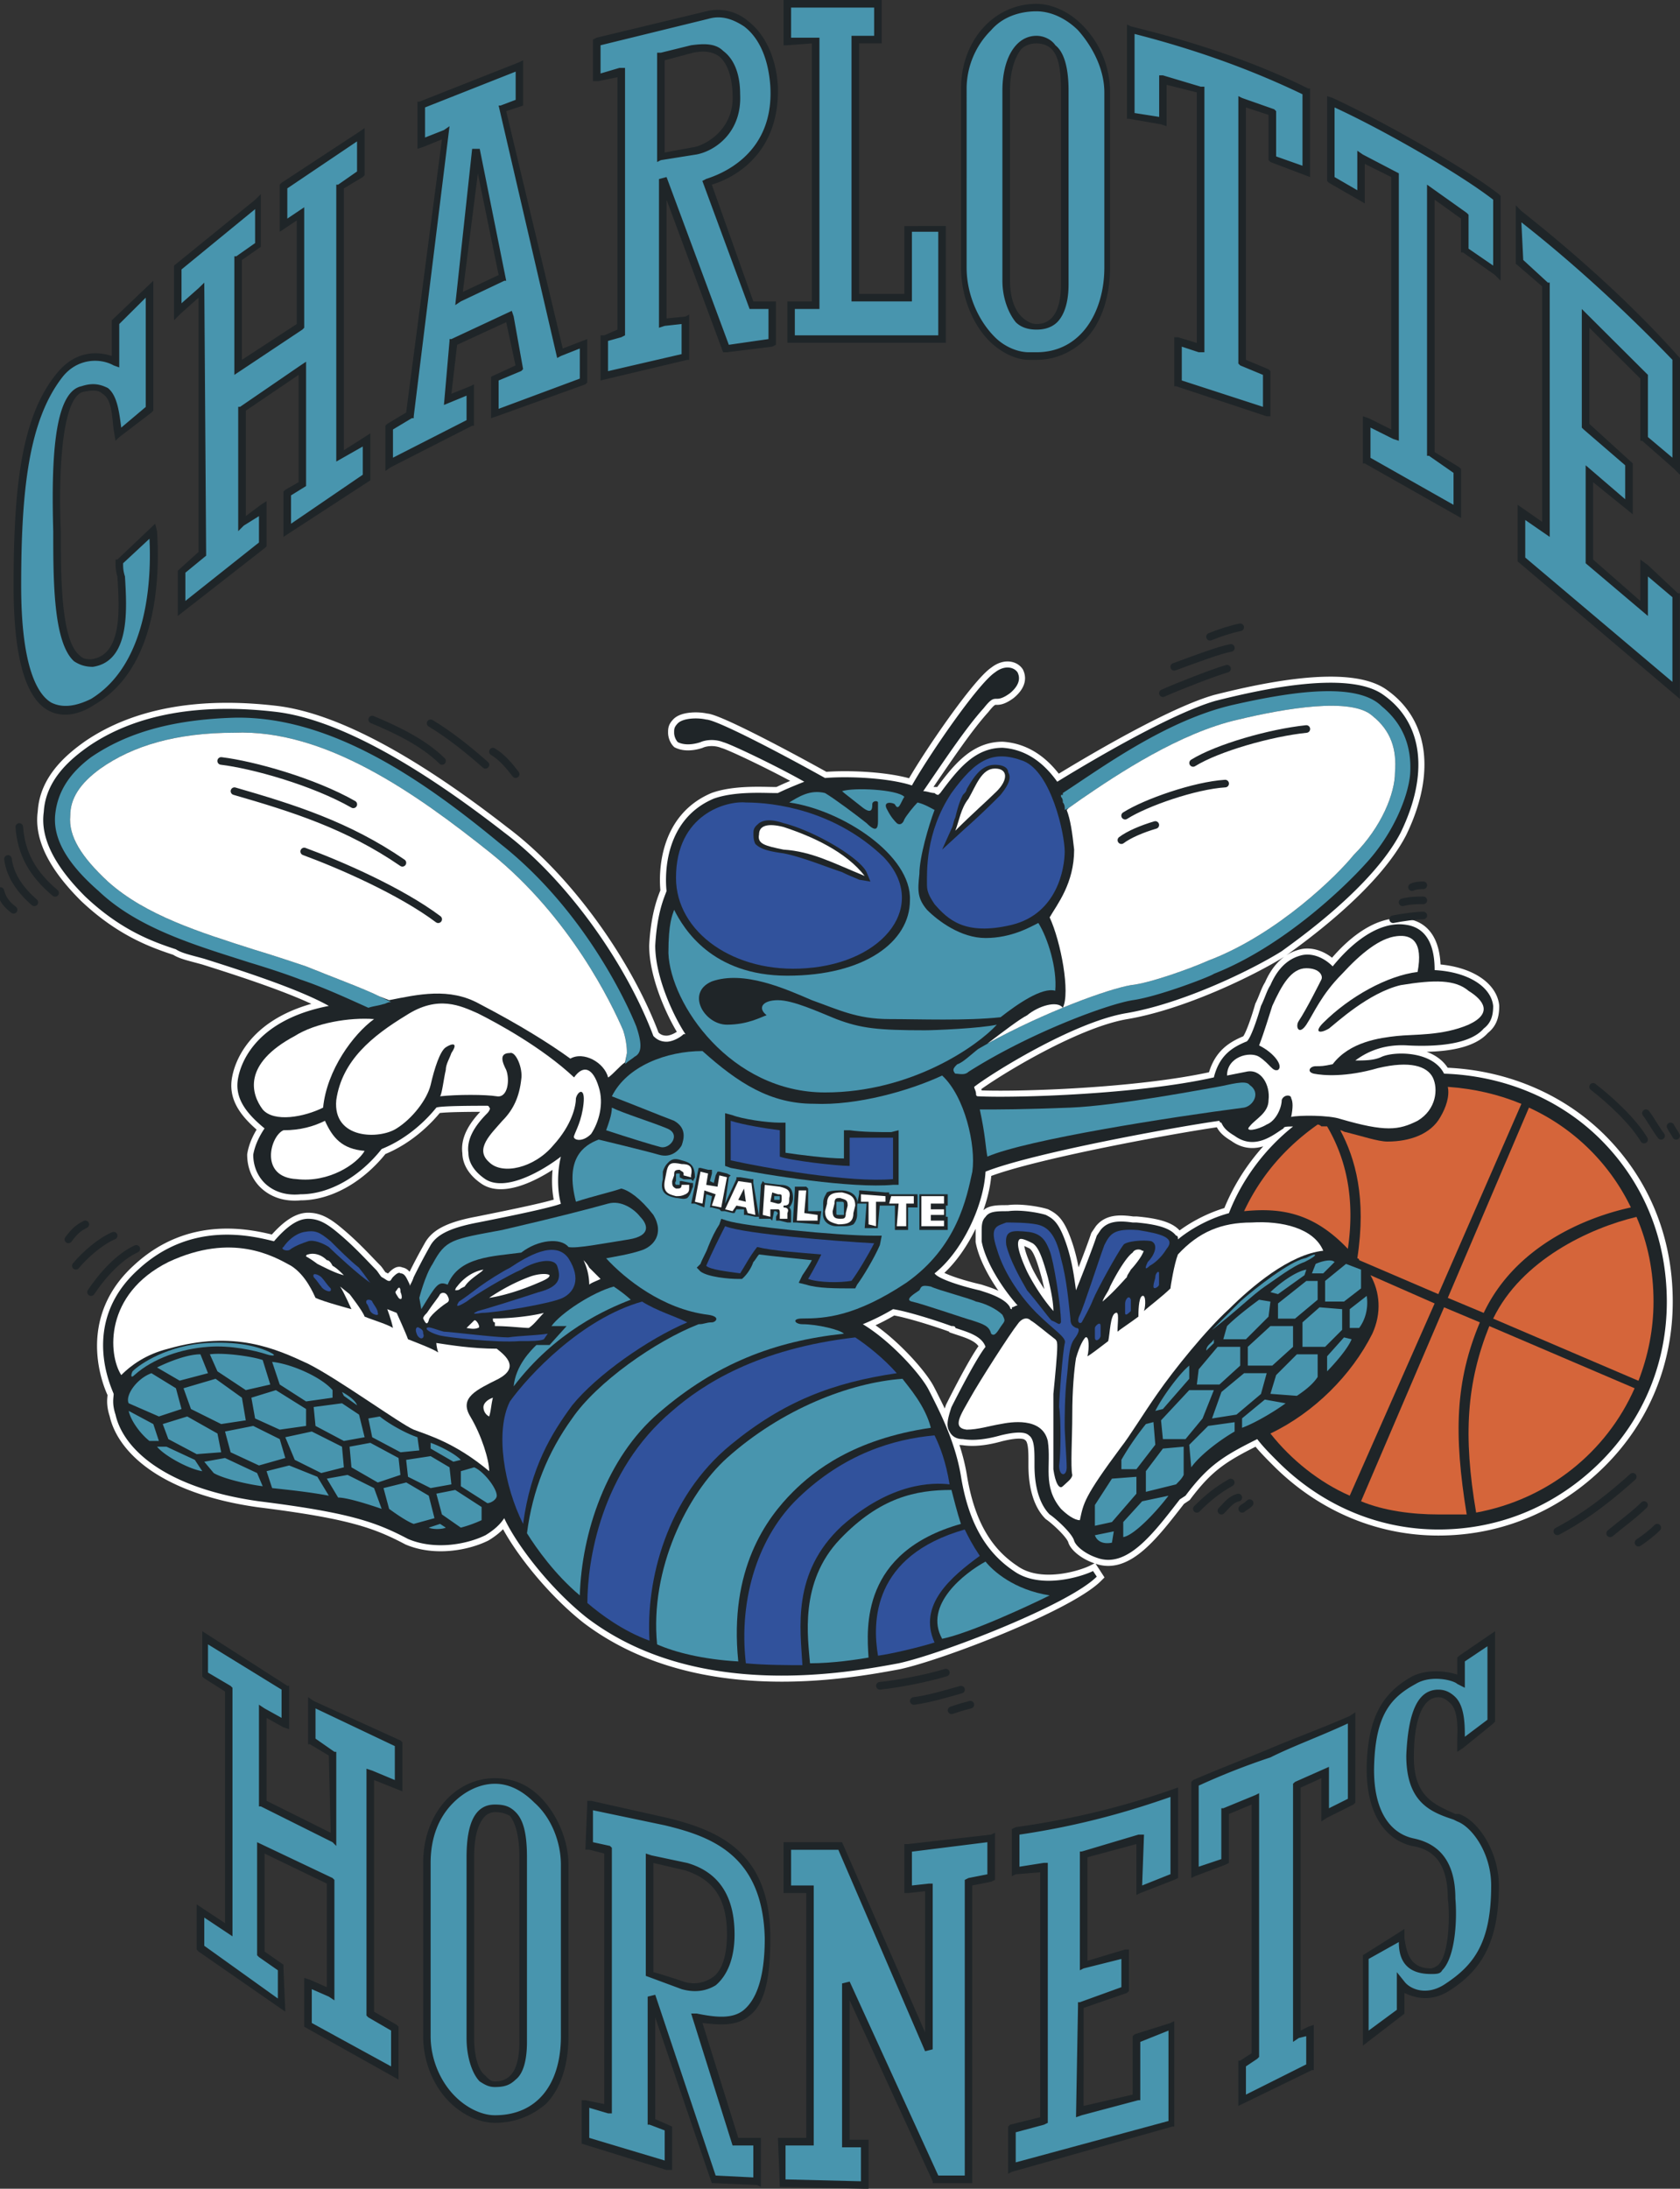 <svg xmlns="http://www.w3.org/2000/svg" viewBox="299.15 127.53 1136.26 1479.69"><rect x="299.15" y="127.53" width="1136.26" height="1479.69" fill="#333333" stroke="none"/><path fill="#FFF" d="M1381.77 897.93c-28.08-27.99-66.33-43.29-105.93-44.55-7.65-15.3-33.21-15.3-42.12-11.43-5.13 2.52-11.52 2.52-17.91 2.52 5.13-3.78 16.65-11.43 35.73-10.17 25.56 1.26 43.47-2.52 51.12-11.43 5.04-3.87 6.39-8.91 6.39-15.3-1.35-12.78-16.65-22.95-39.6-24.21 0-8.91-1.26-27.99-19.17-30.6-15.3-2.52-33.12 7.65-49.77 28.08-6.39-6.39-14.04-8.91-20.43-7.65-11.43 2.52-17.82 11.43-21.69 20.34-2.52 3.87-3.78 8.91-6.39 14.04-2.52 8.91-7.65 24.21-10.17 24.21-8.91 3.78-17.91 8.91-21.69 24.12-51.12 11.52-134.01 14.04-159.57 12.78-1.26 0-1.26-1.26-1.26-1.26 0-2.52-1.26-3.87-1.26-5.13 11.43-8.91 66.33-43.29 102.06-49.68 38.34-6.3 85.5-29.25 105.93-42.03 10.26-7.56 61.29-43.29 80.46-80.19 19.17-39.51 15.3-73.89-11.52-92.97-24.21-17.82-88.02-2.52-113.58 3.87-26.82 7.65-73.98 34.38-107.19 54.72-6.39-8.91-17.91-21.69-36.99-22.95-19.17 0-30.69 15.3-42.12 30.6l-1.35 1.26s-1.26 0-2.52-1.26c-2.52 0-5.13-1.26-7.65-1.26 16.56-24.21 29.34-43.29 40.86-56.07 5.04-6.39 6.39-6.39 8.91-6.39 1.26 0 3.78 0 8.91-3.78 7.65-6.39 6.39-11.43 5.13-14.04-2.52-3.78-8.91-5.04-15.3 0-11.52 7.65-44.73 56.07-56.16 76.41-15.39-5.04-42.12-6.39-58.77-5.04-34.47-19.17-73.98-39.51-80.37-39.51-5.13-1.26-15.3-1.26-19.17 2.52-2.52 2.61-2.52 3.87-2.52 6.39s1.26 5.13 2.52 6.39c5.13 2.52 11.52 1.26 15.3 0 2.61-1.26 9-2.52 15.39 0 5.04 1.26 36.99 16.56 54.81 26.73-6.3 2.52-12.69 5.13-17.82 7.65h-2.52c-7.74 0-26.82-1.26-40.86 3.78-33.21 14.04-33.21 50.94-31.95 62.46-1.26 3.78-6.39 13.95-7.65 36.9 0 21.69 12.78 48.42 20.43 59.85h-1.26c-2.52 2.52-7.65 5.13-11.52 5.13-5.04 0-7.65-2.61-8.91-3.87-19.17-50.94-60.03-106.92-100.8-137.52-63.9-49.68-114.93-76.41-153.18-81.45-52.38-6.39-95.76 1.26-127.62 22.86-12.78 8.91-29.43 22.95-30.69 44.64-2.52 17.82 7.65 36.9 28.08 57.24 24.3 22.95 45.99 30.6 61.29 35.64 3.87 2.61 10.17 3.87 19.17 6.39 24.21 7.65 63.81 20.34 84.24 31.86-52.38 10.17-60.03 42.03-61.29 48.42-2.52 12.69 3.78 22.86 17.82 34.38-2.52 3.78-6.3 10.17-7.65 17.82 0 5.04 1.35 12.69 7.65 19.08 3.87 3.78 11.52 8.91 24.3 7.65 20.43 0 40.86-12.78 54.9-30.6 19.08-7.65 31.86-21.6 36.99-27.99 2.52-1.26 26.82-1.26 34.47-1.26 0 0 1.26 0 1.26 1.26 1.26 0 0 2.52-1.26 3.78-8.91 8.91-14.04 17.82-12.78 26.82 0 6.3 3.87 12.69 11.52 17.82 14.04 8.91 39.51-6.39 51.03-15.3-2.52 10.17-2.52 22.86 0 31.86-6.39 2.52-30.6 7.65-56.16 12.69-20.43 3.87-28.08 8.91-31.95 15.3-5.04 8.91-7.65 14.04-11.43 21.6-1.26 3.87-2.61 5.13-2.61 6.39 0-1.26 0-1.26-1.26-3.78-1.26-2.61-2.52-5.13-5.04-5.13-1.35-1.26-3.87 1.26-5.13 2.52-1.26 1.35-1.26 2.61-2.61 2.61s-2.52-1.35-5.04-2.61c-1.26-1.26-2.61-3.78-3.87-5.04-6.39-6.39-15.3-16.56-28.08-26.82-6.39-5.04-11.43-7.56-17.82-7.56-7.65 0-15.39 6.3-23.04 15.21-15.3-3.78-56.16-13.95-91.89 19.17-40.77 36.9-16.56 82.71-16.56 84.06 0 2.52-1.26 6.3 1.26 13.95 5.13 22.95 33.21 49.68 97.02 58.59 61.29 7.65 79.11 14.04 100.8 25.47 17.91 7.65 39.6 3.78 52.38-2.52 6.39-3.87 10.17-7.65 12.69-11.52 9 19.17 31.95 48.42 56.16 67.5 74.07 56.07 176.13 36.99 210.6 30.6 29.43-6.39 114.93-39.51 134.01-58.59l-2.52-3.78c-7.65 3.78-35.73 12.69-53.55 0-19.17-12.78-30.69-33.12-35.73-63.72-3.87-24.21-15.39-45.81-20.43-55.98l-1.35-2.61c-5.04-10.17-25.47-33.03-44.64-44.55a153 153 0 0 0 20.43-10.17c8.91 1.26 29.34 7.65 39.51 11.43 1.35 0 2.61 0 2.61 1.26 7.65 2.61 17.82 5.13 20.43 12.78-5.13 6.39-15.3 25.47-23.04 40.77-2.52 7.65-3.78 12.69-1.26 16.56 1.26 2.52 3.87 5.04 9 5.04 7.65 1.26 16.56 0 25.47-2.52q15.39-3.78 19.17 0c3.78 2.52 3.78 10.17 3.78 17.82v2.52c0 15.3 3.87 26.73 10.26 33.12 3.87 2.52 15.3 12.78 16.56 17.82 1.35 3.87 7.74 8.91 15.3 11.43 20.43 7.65 38.34-16.47 56.16-39.42l3.87-2.52c15.3-20.43 25.56-26.82 48.51-38.25 3.87 5.13 8.91 10.17 14.04 15.3 29.34 29.25 67.68 45.81 108.54 45.81 42.12 0 80.37-16.56 109.71-45.81s44.73-67.5 44.73-108.27c-.09-42.03-15.39-80.19-44.73-109.53m-867.96 84.06c-5.04-3.78-7.65-5.04-7.65-5.04 0-1.35 1.35-1.35 1.35-1.35 3.78-1.26 8.91 0 12.69 3.87 1.35 0 2.61 1.26 3.87 3.78 2.52 1.35 5.13 3.87 7.65 6.39-5.13-1.26-10.17-3.78-17.91-7.65m111.06 5.13c-5.04 3.78-8.91 6.3-11.43 10.17l-2.61 1.26c-1.26 1.26-2.52 1.26-3.78 1.26 0 0 0-1.26 1.26-2.52 3.78-5.04 10.17-10.17 17.82-11.43zm5.13 98.01c-2.52-1.26-3.87-3.78-3.87-6.3s2.61-5.13 6.39-6.39c-1.26 5.13-1.26 8.91-2.52 12.69m26.82-59.85c-3.87 0-14.04-1.26-22.95-1.26v-2.52c-1.35 0-1.35-1.26-1.35-2.61 10.26 0 24.3-1.26 34.47-3.78-3.78 3.78-6.39 7.65-10.17 10.17m6.39-30.51c-11.52 5.04-24.3 8.91-33.21 10.17 7.65-5.13 16.56-10.17 26.82-14.04 6.39-2.52 12.78-2.52 14.04-1.26 0 1.26-1.26 2.52-7.65 5.13m34.47 1.26a39.3 39.3 0 0 0-3.87-16.56c1.26 1.26 2.52 2.52 3.87 5.04l7.65 7.65c-2.61 1.35-6.39 2.61-7.65 3.87m296.1-8.91c-7.65-16.56-6.39-20.43-5.13-21.69s6.39 1.35 8.91 2.61c3.87 2.52 6.39 8.91 10.26 22.86 2.52 10.26 3.78 17.82 3.78 22.95-8.91-10.17-15.3-21.69-17.82-26.73m77.85-11.52c-1.26 2.61-5.13 7.65-7.65 10.26-1.35 2.52-2.61 3.78-2.61 5.04-2.52 2.52-8.91 10.17-16.56 16.56 1.26-3.78 3.87-6.39 5.13-10.17 5.04-10.17 11.43-20.34 15.3-22.95 1.26-2.52 5.13-2.52 6.39-1.26 1.26 0 1.26 0 0 2.52m24.21-10.17c0-1.26 0-2.52-1.26-2.52-3.87-5.13-12.78-7.65-26.82-8.91h-2.52c-8.91-1.26-16.65-1.26-21.69 5.04l-2.61 3.87c-2.52 7.65-8.91 24.21-14.04 36.9-1.26-8.91-2.52-19.08-6.3-30.51-5.13-15.3-9-17.82-14.13-20.43-3.78-1.26-16.56-3.78-25.47-2.52-7.65 0-12.78 0-15.3 3.87-2.61 2.52-2.61 6.3-2.61 10.17v6.39c2.61 13.95 14.04 31.77 24.3 43.29-1.35 0-2.61 1.26-3.87 1.26v1.26c-1.26 0-1.26-1.26-1.26-1.26-1.26-2.52-5.13-6.39-16.56-10.17l-3.87-1.26c-11.52-2.61-28.08-7.65-30.6-11.52 17.82-13.95 33.12-44.55 34.47-68.76 31.86-12.69 130.14-30.51 158.22-34.38 0 0 0 1.26 1.26 1.26 1.26 2.61 2.61 5.13 9 8.91 14.04 10.26 26.82-1.26 33.12-5.04 0-1.26 2.61-1.26 6.39-1.26-19.08 15.21-34.47 35.64-43.38 58.59-14.04 3.78-26.82 11.34-34.47 17.73"/><path fill="none" stroke="#FFF" stroke-width="8.19" d="M1381.77 897.93c-28.08-27.99-66.33-43.29-105.93-44.55-7.65-15.3-33.21-15.3-42.12-11.43-5.13 2.52-11.52 2.52-17.91 2.52 5.13-3.78 16.65-11.43 35.73-10.17 25.56 1.26 43.47-2.52 51.12-11.43 5.04-3.87 6.39-8.91 6.39-15.3-1.35-12.78-16.65-22.95-39.6-24.21 0-8.91-1.26-27.99-19.17-30.6-15.3-2.52-33.12 7.65-49.77 28.08-6.39-6.39-14.04-8.91-20.43-7.65-11.43 2.52-17.82 11.43-21.69 20.34-2.52 3.87-3.78 8.91-6.39 14.04-2.52 8.91-7.65 24.21-10.17 24.21-8.91 3.78-17.91 8.91-21.69 24.12-51.12 11.52-134.01 14.04-159.57 12.78l-1.26-1.26c0-2.52-1.26-3.87-1.26-5.13 11.43-8.91 66.33-43.29 102.06-49.68 38.34-6.3 85.5-29.25 105.93-42.03 10.26-7.56 61.29-43.29 80.46-80.19 19.17-39.51 15.3-73.89-11.52-92.97-24.21-17.82-88.02-2.52-113.58 3.87-26.82 7.65-73.98 34.38-107.19 54.72-6.39-8.91-17.91-21.69-36.99-22.95-19.17 0-30.69 15.3-42.12 30.6l-1.35 1.26s-1.26 0-2.52-1.26c-2.52 0-5.13-1.26-7.65-1.26 16.56-24.21 29.34-43.29 40.86-56.07 5.04-6.39 6.39-6.39 8.91-6.39 1.26 0 3.78 0 8.91-3.78 7.65-6.39 6.39-11.43 5.13-14.04-2.52-3.78-8.91-5.04-15.3 0-11.52 7.65-44.73 56.07-56.16 76.41-15.3-5.04-42.12-6.39-58.77-5.04-34.47-19.17-73.98-39.51-80.37-39.51-5.13-1.26-15.3-1.26-19.17 2.52-2.52 2.61-2.52 3.87-2.52 6.39s1.26 5.13 2.52 6.39c5.13 2.52 11.52 1.26 15.3 0 2.61-1.26 9-2.52 15.39 0 5.04 1.26 36.99 16.56 54.81 26.73-6.39 2.52-12.69 5.13-17.82 7.65h-2.61c-7.65 0-26.73-1.26-40.77 3.78-33.21 14.04-33.21 50.94-31.95 62.46-1.26 3.78-6.39 13.95-7.65 36.9 0 21.69 12.78 48.42 20.43 59.85h-1.26c-2.61 2.52-7.65 5.13-11.52 5.13-5.13 0-7.65-2.61-8.91-3.87-19.17-50.94-60.03-106.92-100.89-137.52-63.81-49.68-114.84-76.41-153.09-81.45-52.38-6.39-95.76 1.26-127.71 22.86-12.69 8.91-29.34 22.95-30.6 44.64-2.52 17.82 7.65 36.9 28.08 57.24 24.3 22.95 45.99 30.6 61.29 35.64 3.78 2.61 10.17 3.87 19.17 6.39 24.21 7.65 63.81 20.34 84.24 31.86-52.38 10.17-60.03 42.03-61.29 48.42-2.61 12.69 3.78 22.86 17.82 34.38-2.52 3.78-6.39 10.17-7.65 17.82 0 5.04 1.26 12.69 7.65 19.08 3.87 3.78 11.52 8.91 24.3 7.65 20.43 0 40.86-12.78 54.9-30.6 19.08-7.65 31.86-21.6 36.99-27.99 2.52-1.26 26.82-1.26 34.47-1.26l1.26 1.26c1.26 0 0 2.52-1.26 3.78-8.91 8.91-14.04 17.82-12.78 26.73 0 6.39 3.87 12.78 11.52 17.82 14.04 9 39.51-6.3 51.03-15.21-2.52 10.17-2.52 22.86 0 31.77-6.39 2.61-30.6 7.65-56.16 12.78-20.43 3.78-28.08 8.91-31.95 15.3-5.04 8.91-7.65 13.95-11.43 21.6-1.26 3.87-2.61 5.13-2.61 6.39 0 0 0-1.26-1.26-3.87-1.26-2.52-2.52-5.04-5.04-5.04-1.35-1.26-3.87 1.26-5.13 2.52l-2.61 2.52-5.04-2.52c-1.26-1.26-2.61-3.78-3.87-5.04-6.39-6.39-15.3-16.56-28.08-26.82-6.39-5.04-11.43-7.56-17.82-7.56-7.65 0-15.39 6.3-23.04 15.21-15.3-3.78-56.16-13.95-91.89 19.17-40.77 36.9-16.56 83.97-16.56 83.97 0 2.61-1.26 6.39 1.26 14.04 5.13 22.95 33.21 49.68 97.02 58.59 61.29 7.65 79.11 14.04 100.8 25.47 17.91 7.65 39.6 3.78 52.38-2.52 6.39-3.87 10.17-7.65 12.69-11.52 9 19.17 31.95 48.42 56.16 67.5 74.07 56.07 176.13 36.99 210.6 30.6 29.43-6.39 114.93-39.51 134.01-58.59l-2.52-3.87c-7.65 3.87-35.73 12.78-53.55 0-19.17-12.69-30.69-33.03-35.73-63.63-3.87-24.21-15.39-45.81-20.43-55.98l-1.35-2.61c-5.04-10.17-25.47-33.12-44.64-44.55a153 153 0 0 0 20.43-10.17c8.91 1.26 29.34 7.65 39.6 11.43 1.26 0 2.52 0 2.52 1.26 7.65 2.61 17.82 5.13 20.43 12.78-5.13 6.39-15.3 25.47-22.95 40.77-2.61 7.65-3.87 12.69-1.35 16.56 1.35 2.52 3.87 5.04 8.91 5.04 7.74 1.26 16.65 0 25.56-2.52 10.26-2.52 16.56-2.52 19.17 0 3.78 2.52 3.78 10.17 3.78 17.82v2.52c0 15.3 3.87 26.73 10.26 33.12 3.78 2.52 15.3 12.78 16.56 17.82 1.35 3.87 7.65 8.91 15.3 11.43 20.43 7.65 38.34-16.56 56.16-39.42l3.87-2.61c15.3-20.34 25.56-26.73 48.51-38.16 3.78 5.04 8.91 10.17 14.04 15.3 29.34 29.25 67.68 45.81 108.45 45.81 42.12 0 80.46-16.56 109.8-45.81s44.64-67.5 44.64-108.27c0-42.03-15.3-80.19-44.64-109.53zm-867.96 84.06c-5.04-3.78-7.65-5.04-7.65-5.04 0-1.35 1.35-1.35 1.35-1.35 3.78-1.26 8.91 0 12.69 3.87 1.35 0 2.61 1.26 3.87 3.78 2.52 1.35 5.13 3.87 7.65 6.39-5.13-1.26-10.17-3.78-17.91-7.65zm111.06 5.13c-5.04 3.78-8.91 6.3-11.43 10.17l-2.61 1.26c-1.26 1.26-3.78 1.26-3.78 1.26s0-1.26 1.26-2.52c3.87-5.04 10.17-10.17 17.82-11.43zm5.13 98.01c-2.52-1.26-3.87-3.78-3.87-6.3s2.61-5.13 6.39-6.39c-1.26 5.13-1.26 8.91-2.52 12.69zm26.82-59.85c-3.87 0-14.04-1.26-22.95-1.26v-2.52c-1.35 0-1.35-1.26-1.35-2.61 10.26 0 24.3-1.26 34.47-3.78-3.78 3.78-6.39 7.65-10.17 10.17zm6.39-30.51c-11.52 5.04-24.3 8.91-33.21 10.17 7.65-5.13 16.56-10.17 26.82-14.04 6.39-2.52 12.78-2.52 14.04-1.26 0 0-1.26 2.52-7.65 5.13zm34.47 1.26a39.3 39.3 0 0 0-3.87-16.56c1.26 1.26 2.52 2.52 3.87 5.04l7.65 7.65c-2.61 1.35-6.39 2.61-7.65 3.87zm296.1-8.91c-7.65-16.56-6.39-20.43-5.13-21.69s6.39 1.35 8.91 2.61c3.87 2.52 6.39 8.91 10.26 22.86 2.52 10.26 3.78 17.82 3.78 22.95-8.91-10.17-15.3-21.69-17.82-26.73zm77.85-11.52c-1.26 2.61-5.13 7.65-7.65 10.26-1.35 2.52-2.61 3.78-2.61 5.04-2.52 2.52-8.91 10.17-16.56 16.56 1.26-3.78 3.87-6.39 5.13-10.17 5.04-10.17 11.43-20.34 15.3-22.95 1.26-2.52 5.13-2.52 6.39-1.26 0 0 1.26 0 0 2.52zm24.21-10.17s0-2.52-1.26-2.52c-3.87-5.13-12.78-7.65-26.82-8.91h-2.52c-8.91-1.26-16.65-1.26-21.69 5.04l-2.61 3.87c-2.52 7.65-8.91 24.21-14.04 36.9-1.26-8.91-2.52-19.08-6.3-30.51-5.13-15.3-9-17.82-14.13-20.43-3.78-1.26-16.56-3.78-25.47-2.52-7.65 0-12.78 0-15.3 3.87-2.61 2.52-2.61 6.3-2.61 10.17v6.39c2.61 13.95 14.04 31.77 24.3 43.29-1.35 0-2.61 1.26-3.87 1.26v1.26l-1.26-1.26c-1.26-2.52-5.13-6.39-16.56-10.17l-3.87-1.26c-11.52-2.61-28.08-7.65-30.6-11.52 17.82-13.95 33.12-44.55 34.47-68.76 31.86-12.69 130.14-30.51 158.22-34.38l1.26 1.26c1.26 2.61 2.61 5.13 9 8.91 14.04 10.26 26.82-1.26 33.12-5.04 0-1.26 2.61-1.26 6.39-1.26-19.08 15.21-34.47 35.64-43.38 58.5-14.04 3.87-26.82 11.43-34.47 17.82z"/><path fill="#1F2528" d="m1434.06 528.66-20.34-19.08-5.13-3.78v27.99l-31.95-27.99v-52.29l26.82 21.69v-34.38l-29.34-26.73v-64.98l34.47 34.38v42.03h1.26l21.69 19.08 3.87 3.87v-78.93l-1.35-1.35c-30.6-34.38-68.85-68.76-105.93-98.01l-3.78-3.87v39.51l17.82 15.3v159.21l-12.78-8.91-3.78-2.61v38.25l109.71 92.97v-71.37zm-119.97-267.39v-1.26l-1.26-1.26c-22.95-17.82-79.11-49.68-112.32-64.98l-3.78-1.26v57.33l1.26 1.26 24.21 13.95v-26.73l17.91 8.91v170.64l-15.3-7.65-3.87-1.26v31.86h1.26l65.16 36.9V444.6l-1.35-1.26-16.56-10.17V262.53l17.82 12.78v22.86h1.35l21.69 15.3 3.78 3.87zm-128.88-72.63v-1.26h-1.26c-33.21-16.56-72.81-30.51-119.97-42.03l-2.61-1.26v63.72h1.35l21.69 3.78 3.78 1.26v-27.99l20.43 5.13v169.38l-12.78-3.87h-2.52v33.12h1.26l61.29 20.34h2.52v-30.51l-1.26-1.26-15.3-6.39V200.16l15.3 5.04v30.6l1.26 1.26 26.82 10.17zm-271.89 91.71h-2.52v45.9h-30.6V156.87h15.3v-29.34h-66.42v30.6h2.61l16.56-1.26v174.42h-16.56v27.99h107.19v-78.93zm-88.02-94.23c-1.26-20.34-8.91-35.64-20.43-44.55-7.65-6.39-17.91-8.91-28.08-6.39L702.72 153l-2.52 1.26v28.08h3.78l12.78-2.61v170.64l-8.91 3.87h-2.52v30.51l58.68-13.95h1.26v-30.6l-2.52 1.35-12.78 1.26v-80.28l38.25 103.14h2.61l30.6-3.78 2.52-1.26v-29.34h-15.3l-28.08-78.93c12.78-3.78 45.99-19.08 44.73-66.24m-56.16 40.77s-14.04 2.52-20.43 3.78V168.3l19.17-5.13c6.3-1.26 12.69-1.26 17.82 2.61 7.65 6.39 8.91 20.34 8.91 25.47 1.35 21.6-15.3 33.12-25.47 35.64m-146.79 17.82 14.04 68.76-24.21 11.43zm57.42 118.44-38.25-160.47 11.43-3.78v-30.6l-2.52 1.26-67.68 26.73h-1.26v31.86l3.87-1.26 12.69-5.13-24.21 184.68-12.78 7.65-1.26 1.26v30.6l3.78-2.61 54.9-27.99h1.26v-27.99l-2.52 1.26-12.78 5.13 3.87-33.12 33.21-15.3 6.3 29.25-16.56 7.65v27.99l3.87-1.26 59.94-21.6 1.26-1.26v-29.34zm-148.05 68.76V254.88l12.78-7.65 1.26-1.26v-31.86l-3.78 2.61-52.38 34.38-1.26 1.26v31.86l11.52-7.65v70.02l-37.08 24.21v-67.5l12.78-8.91v-35.64l-3.78 3.78-54.9 44.55v36.99l3.78-3.87 12.78-11.43v171.9l-14.04 12.69v30.6l58.68-45.81 1.35-1.26v-30.6l-3.87 2.52-10.17 7.65v-71.28l35.73-24.21v72.54l-9 5.13-1.26 1.26v30.6l58.77-38.25v-31.77l-3.87 2.52zM404.1 481.59l-25.56 24.21h-1.26v1.26c0 2.52 0 6.39 1.26 10.17 1.26 20.34 3.87 53.46-17.82 55.98-2.61 0-5.13 0-7.65-2.52-12.78-10.17-12.78-53.46-12.78-84.06-1.26-26.73-1.26-90.36 15.3-94.23 6.39-1.26 10.17-1.26 12.78 1.26 6.39 3.87 6.39 14.04 7.65 24.21l1.26 7.65 2.61-2.52 21.69-16.56 1.26-1.26v-87.84l-28.08 26.73v24.12c-11.52-3.78-25.56-2.52-36.99 11.52-24.3 29.25-29.43 77.67-29.43 143.91 0 47.07 7.65 75.06 23.04 83.97 8.91 5.13 20.43 3.87 31.86-3.78 45.99-26.73 43.38-96.75 42.12-117.18zm612.63-161.73c0 11.43-2.52 26.73-16.56 26.73-3.87 0-7.65-2.52-10.26-5.13-5.04-5.04-7.65-13.95-7.65-24.21V188.64c0-11.43 2.61-21.6 7.65-27.99 2.61-2.52 6.39-3.78 10.26-3.78s7.65 1.26 10.17 3.78c5.13 5.13 6.39 15.3 6.39 27.99zm-16.56-189.72c-29.34 0-51.03 25.47-51.03 57.24v121.05c0 19.08 7.65 38.16 19.08 49.59 7.65 7.65 17.91 12.78 26.82 12.78h5.13c12.78 0 24.21-5.13 33.21-14.04 10.17-10.17 16.56-27.99 16.56-48.33V189.99a64.53 64.53 0 0 0-19.17-45.9c-8.91-8.91-20.43-13.95-30.6-13.95m285.93 1223.73h-2.61c-14.04-6.39-28.08-11.52-28.08-38.25s6.39-40.68 16.65-40.68c2.52 0 5.04 1.26 7.65 3.78 6.39 5.13 5.04 20.34 5.04 25.47v7.65l3.87-2.52 20.43-16.56 1.26-1.35v-61.11l-24.21 16.56-1.35 1.26v11.52c-7.65-2.52-20.43-3.87-30.6 1.26-20.43 11.43-29.34 27.99-30.6 58.59-1.26 42.03 19.17 53.46 30.6 55.98 16.56 2.61 24.21 14.04 24.21 35.73 1.35 8.91 1.35 36.9-6.3 44.55-1.35 1.26-3.87 2.52-5.13 2.52-15.3 0-16.56-12.69-17.91-20.34v-6.39l-3.78 2.52-24.3 15.3v61.11l28.08-21.6v-14.04c7.74 3.78 19.17 6.39 31.95-2.52 19.17-12.78 31.95-30.6 31.95-70.11-.09-21.6-12.87-43.29-26.91-48.33zm-314.01 16.56v-3.87l-2.61 1.26-56.16 6.39h-2.52v33.12h2.52l11.52-1.26v95.49l-56.16-128.61h-39.6v34.38h15.39v165.51H825.3l1.26 33.12h1.26l56.16 1.26h2.61v-33.12h-12.78v-94.23l56.16 122.31v1.26h26.73V1402.2l12.78-2.52 2.61-1.26zm-460.8-92.97-3.78-2.61v31.86h1.26l12.78 7.65 1.26 52.2-43.38-21.6v-56.07l11.43 6.39 3.87 1.26v-29.34h-1.26l-57.51-36.9v30.6l1.35 1.26 14.04 8.91v156.6l-15.39-10.17-3.78-2.52v30.51l1.26 1.35 58.68 40.68-1.26-29.25v-2.52l-12.78-8.91v-66.24l42.12 20.34v70.02l-11.43-5.04-3.87-1.26v33.03l63.81 35.73v-35.73l-1.26-1.26-15.3-8.91v-156.6l19.17 7.65v-33.12l-1.26-1.26zm704.52 11.43v-3.78l-3.78 2.52c-20.43 8.91-38.34 15.3-56.16 22.95-15.3 6.3-31.95 12.69-49.77 20.34l-1.26 1.26v64.98l2.52-1.26 20.43-7.65 2.52-1.26v-33.12l15.39-6.39v168.12l-7.74 5.04h-1.26v30.6l49.77-24.21h1.26v-30.6l-3.78 1.26-5.13 2.61v-164.25l14.04-6.39v29.25l3.87-2.52 17.82-8.91 1.26-1.26zm-565.38 219.06c0 22.86-8.91 26.73-16.56 26.73-2.61 0-3.87-1.26-6.39-3.87-5.13-3.78-7.65-13.95-7.65-25.47v-122.22c0-13.95 2.52-22.95 7.65-27.99 1.26-1.26 3.78-2.52 6.39-2.52 5.04 0 7.65 1.26 10.17 2.52 3.87 5.04 6.39 14.04 6.39 27.99zm-16.56-178.29c-26.82 0-48.51 24.21-48.51 57.24v117.18c0 16.56 6.39 33.12 17.82 44.55 9 8.91 20.43 14.04 30.69 14.04 14.04 0 25.47-5.13 34.38-12.69 10.26-10.26 15.39-26.82 15.39-45.9v-115.83c0-16.56-7.65-34.38-19.17-45.9-8.91-8.91-19.17-12.69-30.6-12.69m107.19 131.13v-73.8l21.69 5.04c19.17 6.39 28.08 19.08 28.08 43.29 0 15.3-3.87 25.47-10.26 29.34a21.87 21.87 0 0 1-19.08 2.52s-15.3-5.13-20.43-6.39m65.07 29.34c10.26-7.65 14.04-25.47 14.04-52.2 0-57.33-33.21-72.63-70.2-81.54l-51.03-11.43h-2.61v2.52l-1.26 30.51h2.61l10.17 2.61v169.38l-12.78-2.61h-2.52v29.34l57.42 17.82h3.78v-29.34l-11.43-5.04v-68.76l38.25 112.05h1.35l29.34 1.26 2.52 1.26v-33.12h-15.3l-24.21-77.67c11.43 1.26 22.95 2.52 31.86-5.04m180-127.35-2.61 1.26v31.86l2.61-1.26 16.56-1.35v165.6l-20.43 5.04-1.26 1.26v31.86l2.52-1.26 108.54-30.6h1.26v-71.28l-2.52 1.26-24.3 7.65-1.26 1.26v39.51l-33.21 7.65V1485l29.34-10.17 1.35-1.26v-28.08h-2.61l-25.47 7.65v-70.02l33.12-8.91v34.38l2.61-1.26 22.95-8.91 2.61-1.26v-61.2l-3.87 1.35c-25.56 8.91-60.03 19.08-105.93 25.47"/><path fill="#4895AE" d="M1430.28 370.8v66.15L1413.72 423v-42.03l-44.73-44.55v80.19l1.26 1.26 28.08 24.21v22.95l-26.73-22.95v66.24l42.12 35.64v-26.73l16.56 14.04v57.24l-99.54-84.06v-25.38l16.56 11.43V318.6h-1.26l-16.65-15.3-1.26-25.47c35.73 27.99 71.55 61.11 102.15 92.97m-139.14-99.36-26.82-19.08v183.33h1.35l16.56 11.52v21.6l-56.16-31.77v-20.43l15.3 7.65 3.87 1.26V244.71l-24.3-12.69-3.78-2.61v26.73l-15.39-8.91v-47.07c33.21 15.3 84.24 44.55 107.28 62.37v44.55l-16.65-11.43V272.7zm-151.92-77.67-2.52-1.26v180.81l1.26 1.26 15.39 6.39v21.6l-54.9-17.82v-22.86l11.43 3.78h3.87V186.12h-2.52l-25.56-7.65h-2.52v28.08l-16.65-2.61v-53.46c44.73 11.43 81.72 25.47 113.58 40.77v48.33l-17.82-6.3v-30.6l-1.26-1.26zM853.38 333.81V153h-19.17v-20.34h56.16v19.08h-15.3v179.55h40.86v-47.07h17.82v70.02h-97.02v-17.82h16.65zm-76.59-85.32-2.61 1.35 31.95 86.58h12.78v20.34l-26.82 3.87-42.12-113.4-5.13 1.35v100.53l3.87-1.26 11.43-1.26v20.34l-49.77 11.52v-20.43l9-2.52 2.52-1.26V173.43h-3.78l-12.78 3.78v-19.08l72.72-17.82c8.91-2.61 16.56 0 24.3 5.04 10.17 7.65 16.56 21.69 17.82 40.77 2.61 47.16-35.73 59.85-43.38 62.37m11.43-86.58c-5.04-5.04-12.69-5.04-21.69-3.78l-20.43 5.04h-2.52v73.89l2.52-1.26 24.3-3.87c12.78-2.52 30.6-15.21 29.34-40.68 0-7.65-1.26-21.69-11.52-29.34m-164.61 66.24h-5.13l-11.43 105.66 3.78-2.52 29.43-13.95h1.26zm21.69 109.53-40.86 19.08h-1.26v1.26l-3.78 43.29 15.3-6.3v16.56l-49.77 25.38v-19.08l12.78-7.65h1.26v-1.26l24.21-196.11-3.78 2.61-12.78 5.04v-20.34l61.29-24.21v19.08l-10.26 3.87h-1.26l39.6 170.64 2.52-1.35 12.78-5.04v20.34l-54.9 20.43v-19.17l15.3-6.39 1.26-1.26-6.39-35.64zm-142.92 36.9-40.86 27.99h-1.26v84.06l3.78-3.78 10.26-6.39v17.82l-49.77 39.51v-19.08l14.04-11.52v-1.26l-1.26-183.33-3.87 3.78-11.52 10.17v-22.86l49.77-40.77v22.95L459 300.78h-1.35v80.19l45.99-30.6 1.26-1.26v-81.45l-11.43 7.65v-20.43l47.16-31.77v20.34l-12.78 8.91h-1.26v187.2l17.91-10.17v19.08l-48.51 33.12v-19.17l10.17-6.3v-84.06zM360.72 600.03c-10.26 5.04-19.17 6.3-26.82 2.52-8.91-5.13-20.43-22.95-20.43-78.93 0-64.98 5.13-112.05 28.08-141.39 10.17-12.69 25.56-12.69 34.47-7.65l3.78 1.35v-29.34l17.91-17.82v73.89l-16.56 13.95c-1.35-10.17-2.61-21.6-9-26.73-5.04-2.52-10.17-3.78-17.82-1.26-19.17 3.87-20.43 52.2-19.17 98.1 0 33.03 0 75.06 14.04 87.84 3.87 2.52 7.65 3.78 12.78 3.78 25.47-3.78 22.95-39.42 21.69-61.11-1.26-3.78-1.26-6.39-1.26-8.91l17.82-16.56c1.26 24.21 0 84.06-39.51 108.27m639.45-448.29c-14.04 0-23.04 15.3-23.04 36.99v128.61c0 11.43 3.87 21.6 9 27.99 3.78 3.78 8.91 5.04 14.04 5.04s10.17-1.26 14.04-5.04c5.04-5.13 7.65-14.04 7.65-25.47V188.64c0-13.95-2.52-25.47-8.91-30.51-2.61-3.87-7.74-6.39-12.78-6.39m45.9 156.69c0 29.25-15.3 57.24-45.9 57.24h-5.13c-7.65 0-16.56-3.78-22.95-10.17-11.52-11.43-19.17-29.25-19.17-47.07V187.38a55.8 55.8 0 0 1 16.56-39.42c7.65-8.91 19.17-12.78 30.69-12.78 11.43 0 21.69 6.39 28.08 12.78 10.17 11.43 17.82 26.73 17.82 42.03zm231.03 1160.01c-12.78 8.91-24.21 3.87-28.08-1.26l-5.13-6.39v25.47l-19.08 14.04v-48.42l20.43-11.43c0 8.91 2.52 21.6 21.69 21.6 3.78 0 6.39 0 7.65-2.52 8.91-8.91 10.17-34.38 8.91-48.42 0-24.21-10.17-36.9-28.08-40.68s-28.08-21.69-26.82-50.94c1.26-33.12 11.52-44.55 28.08-53.55 10.26-6.3 25.56-2.52 28.08 0l5.13 2.61v-17.82l15.3-10.26v49.68l-15.3 11.52c0-7.65 0-20.43-6.39-26.82-3.87-3.78-7.65-5.04-11.52-5.04-14.04 0-20.43 15.3-21.69 44.55 0 31.86 16.65 38.25 31.95 43.29l2.52 1.26c10.26 3.87 22.95 21.69 22.95 43.29 0 38.25-11.43 53.55-30.6 66.24m-322.92-71.28-2.52 1.26v199.89h-17.91l-59.94-131.13-5.13 1.26v110.79h12.78v22.95l-51.03-1.26v-22.95h19.08V1402.2h-15.3v-24.12h31.95l58.68 136.17 5.13-1.26v-112.05h-2.61l-11.43 1.26v-22.86l51.03-6.39v21.69zm-405.9 94.23 15.39 8.91v24.21l-53.64-29.34v-22.86l11.52 5.04 3.78 2.52v-81.45l-1.26-1.26-51.03-24.21v76.41l1.26 1.26 12.78 8.91v19.08l-49.77-35.64v-19.08l19.08 12.69v-168.03l-1.26-1.26-15.3-9v-19.08l49.77 30.6v19.08l-11.52-6.39-3.78-2.52v68.76h1.26l48.51 24.21 2.52 2.52v-63.63h-1.26l-12.78-8.91v-20.43l53.64 25.47v22.95l-15.3-6.39-3.87-1.26v166.86zM1126.53 1350h-1.35v34.38l-15.3 5.13v-54.81a474 474 0 0 1 48.51-19.08c15.3-7.65 33.21-14.04 52.38-22.95v50.94l-12.78 6.39v-27.99l-22.95 10.17-1.35 1.26v174.51l3.87-2.61 5.04-1.26v19.08l-40.77 20.43v-19.08l7.65-5.13 1.26-1.26v-178.29l-2.52 1.26zm-492.66-2.52c-12.78 0-19.17 11.43-19.17 35.64v122.22c0 12.78 3.78 24.21 8.91 29.34 3.87 2.52 6.39 3.78 10.26 3.78 6.39 0 10.17-1.26 14.04-5.04 5.04-3.87 7.65-12.78 7.65-25.47v-124.83c0-16.56-2.61-25.47-7.65-30.51-3.87-3.87-7.65-5.13-14.04-5.13m44.64 156.6c0 33.12-16.56 53.46-44.64 53.46-9 0-19.17-5.04-26.82-12.69-10.26-10.17-16.65-25.47-16.65-40.77v-117.09c0-16.56 5.13-30.6 15.39-40.77 7.65-7.65 17.82-12.78 28.08-12.78 10.17 0 19.08 5.13 26.73 12.78 11.52 10.17 17.91 26.73 17.91 42.03zm104.67-34.38c7.65-6.39 12.78-17.82 12.78-34.38 0-25.47-10.26-42.03-31.95-48.33l-24.21-5.13-3.87-1.26v82.71l24.3 9c8.91 2.52 16.56 1.26 22.95-2.61m11.43 108.27h14.04v21.6l-25.47-1.26-40.86-122.22-5.13 1.26v86.58h1.35l10.17 3.87v20.34l-51.03-15.3v-20.34l12.78 3.78h2.52v-179.55l-1.26-1.26-11.52-2.52v-21.6l48.51 10.17c31.95 7.65 66.33 20.34 67.68 76.41 0 25.38-5.13 40.68-14.04 48.33-7.65 6.39-19.17 5.13-31.95 2.52h-3.78zm275.76-30.6v-39.42l19.08-7.65v61.11l-103.32 27.99v-20.34l19.08-5.13 2.61-1.26V1386.9h-2.61l-16.56 2.61v-21.69c43.38-6.39 76.59-16.56 102.15-25.47v52.2l-19.17 7.65 1.26-34.38h-3.78l-38.34 11.43h-1.26v80.28l2.52-1.26 25.56-6.39v19.08l-28.08 10.17h-1.26v2.61l-1.35 75.15 3.87-1.35 38.25-10.17z"/><path fill="#1F2528" d="M1381.77 897.93c-28.08-27.99-66.33-43.29-105.93-44.55-7.65-15.3-33.21-15.3-42.12-11.43-5.13 2.52-11.52 2.52-17.91 2.52 5.13-3.78 16.65-11.43 35.73-10.17 25.56 1.26 43.47-2.52 51.12-11.43 5.04-3.87 6.39-8.91 6.39-15.3-1.35-12.78-16.65-22.95-39.6-24.21 0-8.91-1.26-27.99-19.17-30.6-15.3-2.52-33.12 7.65-49.77 28.08-6.39-6.39-14.04-8.91-20.43-7.65-11.43 2.52-17.82 11.43-21.69 20.34-2.52 3.87-3.78 8.91-6.39 14.04-2.52 8.91-7.65 24.21-10.17 24.21-8.91 3.78-17.91 8.91-21.69 24.12-51.12 11.52-134.01 14.04-159.57 12.78-1.26 0-1.26-1.26-1.26-1.26 0-2.52-1.26-3.87-1.26-5.13 11.43-8.91 66.33-43.29 102.06-49.68 38.34-6.3 85.5-29.25 105.93-42.03 10.26-7.56 61.29-43.29 80.46-80.19 19.17-39.51 15.3-73.89-11.52-92.97-24.21-17.82-88.02-2.52-113.58 3.87-26.82 7.65-73.98 34.38-107.19 54.72-6.39-8.91-17.91-21.69-36.99-22.95-19.17 0-30.69 15.3-42.12 30.6l-1.35 1.26s-1.26 0-2.52-1.26c-2.52 0-5.13-1.26-7.65-1.26 16.56-24.21 29.34-43.29 40.86-56.07 5.04-6.39 6.39-6.39 8.91-6.39 1.26 0 3.78 0 8.91-3.78 7.65-6.39 6.39-11.43 5.13-14.04-2.52-3.78-8.91-5.04-15.3 0-11.52 7.65-44.73 56.07-56.16 76.41-15.39-5.04-42.12-6.39-58.77-5.04-34.47-19.17-73.98-39.51-80.37-39.51-5.13-1.26-15.3-1.26-19.17 2.52-2.52 2.61-2.52 3.87-2.52 6.39s1.26 5.13 2.52 6.39c5.13 2.52 11.52 1.26 15.3 0 2.61-1.26 9-2.52 15.39 0 5.04 1.26 36.99 16.56 54.81 26.73-6.3 2.52-12.69 5.13-17.82 7.65h-2.52c-7.74 0-26.82-1.26-40.86 3.78-33.21 14.04-33.21 50.94-31.95 62.46-1.26 3.78-6.39 13.95-7.65 36.9 0 21.69 12.78 48.42 20.43 59.85h-1.26c-2.52 2.52-7.65 5.13-11.52 5.13-5.04 0-7.65-2.61-8.91-3.87-19.17-50.94-60.03-106.92-100.8-137.52-63.9-49.68-114.93-76.41-153.18-81.45-52.38-6.39-95.76 1.26-127.62 22.86-12.78 8.91-29.43 22.95-30.69 44.64-2.52 17.82 7.65 36.9 28.08 57.24 24.3 22.95 45.99 30.6 61.29 35.64 3.87 2.61 10.17 3.87 19.17 6.39 24.21 7.65 63.81 20.34 84.24 31.86-52.38 10.17-60.03 42.03-61.29 48.42-2.52 12.69 3.78 22.86 17.82 34.38-2.52 3.78-6.3 10.17-7.65 17.82 0 5.04 1.35 12.69 7.65 19.08 3.87 3.78 11.52 8.91 24.3 7.65 20.43 0 40.86-12.78 54.9-30.6 19.08-7.65 31.86-21.6 36.99-27.99 2.52-1.26 26.82-1.26 34.47-1.26 0 0 1.26 0 1.26 1.26 1.26 0 0 2.52-1.26 3.78-8.91 8.91-14.04 17.82-12.78 26.82 0 6.3 3.87 12.69 11.52 17.82 14.04 8.91 39.51-6.39 51.03-15.3-2.52 10.17-2.52 22.86 0 31.86-6.39 2.52-30.6 7.65-56.16 12.69-20.43 3.87-28.08 8.91-31.95 15.3-5.04 8.91-7.65 14.04-11.43 21.6-1.26 3.87-2.61 5.13-2.61 6.39 0-1.26 0-1.26-1.26-3.78-1.26-2.61-2.52-5.13-5.04-5.13-1.35-1.26-3.87 1.26-5.13 2.52-1.26 1.35-1.26 2.61-2.61 2.61s-2.52-1.35-5.04-2.61c-1.26-1.26-2.61-3.78-3.87-5.04-6.39-6.39-15.3-16.56-28.08-26.82-6.39-5.04-11.43-7.56-17.82-7.56-7.65 0-15.39 6.3-23.04 15.21-15.3-3.78-56.16-13.95-91.89 19.17-40.77 36.9-16.56 82.71-16.56 84.06 0 2.52-1.26 6.3 1.26 13.95 5.13 22.95 33.21 49.68 97.02 58.59 61.29 7.65 79.11 14.04 100.8 25.47 17.91 7.65 39.6 3.78 52.38-2.52 6.39-3.87 10.17-7.65 12.69-11.52 9 19.17 31.95 48.42 56.16 67.5 74.07 56.07 176.13 36.99 210.6 30.6 29.43-6.39 114.93-39.51 134.01-58.59l-2.52-3.78c-7.65 3.78-35.73 12.69-53.55 0-19.17-12.78-30.69-33.12-35.73-63.72-3.87-24.21-15.39-45.81-20.43-55.98l-1.35-2.61c-5.04-10.17-25.47-33.03-44.64-44.55a153 153 0 0 0 20.43-10.17c8.91 1.26 29.34 7.65 39.51 11.43 1.35 0 2.61 0 2.61 1.26 7.65 2.61 17.82 5.13 20.43 12.78-5.13 6.39-15.3 25.47-23.04 40.77-2.52 7.65-3.78 12.69-1.26 16.56 1.26 2.52 3.87 5.04 9 5.04 7.65 1.26 16.56 0 25.47-2.52q15.39-3.78 19.17 0c3.78 2.52 3.78 10.17 3.78 17.82v2.52c0 15.3 3.87 26.73 10.26 33.12 3.87 2.52 15.3 12.78 16.56 17.82 1.35 3.87 7.74 8.91 15.3 11.43 20.43 7.65 38.34-16.47 56.16-39.42l3.87-2.52c15.3-20.43 25.56-26.82 48.51-38.25 3.87 5.13 8.91 10.17 14.04 15.3 29.34 29.25 67.68 45.81 108.54 45.81 42.12 0 80.37-16.56 109.71-45.81s44.73-67.5 44.73-108.27c-.09-42.03-15.39-80.19-44.73-109.53m-867.96 84.06c-5.04-3.78-7.65-5.04-7.65-5.04 0-1.35 1.35-1.35 1.35-1.35 3.78-1.26 8.91 0 12.69 3.87 1.35 0 2.61 1.26 3.87 3.78 2.52 1.35 5.13 3.87 7.65 6.39-5.13-1.26-10.17-3.78-17.91-7.65m111.06 5.13c-5.04 3.78-8.91 6.3-11.43 10.17l-2.61 1.26c-1.26 1.26-2.52 1.26-3.78 1.26 0 0 0-1.26 1.26-2.52 3.78-5.04 10.17-10.17 17.82-11.43zm5.13 98.01c-2.52-1.26-3.87-3.78-3.87-6.3s2.61-5.13 6.39-6.39c-1.26 5.13-1.26 8.91-2.52 12.69m26.82-59.85c-3.87 0-14.04-1.26-22.95-1.26v-2.52c-1.35 0-1.35-1.26-1.35-2.61 10.26 0 24.3-1.26 34.47-3.78-3.78 3.78-6.39 7.65-10.17 10.17m6.39-30.51c-11.52 5.04-24.3 8.91-33.21 10.17 7.65-5.13 16.56-10.17 26.82-14.04 6.39-2.52 12.78-2.52 14.04-1.26 0 1.26-1.26 2.52-7.65 5.13m34.47 1.26a39.3 39.3 0 0 0-3.87-16.56c1.26 1.26 2.52 2.52 3.87 5.04l7.65 7.65c-2.61 1.35-6.39 2.61-7.65 3.87m296.1-8.91c-7.65-16.56-6.39-20.43-5.13-21.69s6.39 1.35 8.91 2.61c3.87 2.52 6.39 8.91 10.26 22.86 2.52 10.26 3.78 17.82 3.78 22.95-8.91-10.17-15.3-21.69-17.82-26.73m77.85-11.52c-1.26 2.61-5.13 7.65-7.65 10.26-1.35 2.52-2.61 3.78-2.61 5.04-2.52 2.52-8.91 10.17-16.56 16.56 1.26-3.78 3.87-6.39 5.13-10.17 5.04-10.17 11.43-20.34 15.3-22.95 1.26-2.52 5.13-2.52 6.39-1.26 1.26 0 1.26 0 0 2.52m24.21-10.17c0-1.26 0-2.52-1.26-2.52-3.87-5.13-12.78-7.65-26.82-8.91h-2.52c-8.91-1.26-16.65-1.26-21.69 5.04l-2.61 3.87c-2.52 7.65-8.91 24.21-14.04 36.9-1.26-8.91-2.52-19.08-6.3-30.51-5.13-15.3-9-17.82-14.13-20.43-3.78-1.26-16.56-3.78-25.47-2.52-7.65 0-12.78 0-15.3 3.87-2.61 2.52-2.61 6.3-2.61 10.17v6.39c2.61 13.95 14.04 31.77 24.3 43.29-1.35 0-2.61 1.26-3.87 1.26v1.26c-1.26 0-1.26-1.26-1.26-1.26-1.26-2.52-5.13-6.39-16.56-10.17l-3.87-1.26c-11.52-2.61-28.08-7.65-30.6-11.52 17.82-13.95 33.12-44.55 34.47-68.76 31.86-12.69 130.14-30.51 158.22-34.38 0 0 0 1.26 1.26 1.26 1.26 2.61 2.61 5.13 9 8.91 14.04 10.26 26.82-1.26 33.12-5.04 0-1.26 2.61-1.26 6.39-1.26-19.08 15.21-34.47 35.64-43.38 58.59-14.04 3.78-26.82 11.34-34.47 17.73"/><path fill="#4895AE" d="M728.28 841.95c5.13-2.52 5.13-8.91 1.26-20.43-7.65-19.08-36.99-80.19-91.89-123.48-52.29-43.29-114.84-86.58-179.91-85.32-42.12 1.26-72.81 10.17-97.02 26.73-15.3 11.43-22.95 24.21-24.3 39.51-1.26 16.56 9 33.12 29.43 50.94 26.73 25.47 66.33 36.9 102.06 48.33 12.78 3.87 24.3 7.65 34.47 11.52 15.3 5.04 34.47 13.95 45.9 19.08 3.87-1.26 6.39-1.26 10.26-2.52 1.26 0 2.52-1.35 5.13-1.35l-7.74-3.78c-10.17-5.13-34.38-14.04-49.77-20.34a1193 1193 0 0 0-35.73-11.52c-35.73-11.43-72.72-22.86-98.28-45.81-17.82-16.56-26.82-30.6-25.47-44.55 0-11.52 6.39-21.69 20.43-31.86 21.69-15.3 51.03-24.21 90.54-24.21 61.29-2.52 122.58 40.77 173.61 81.54 53.64 43.29 81.72 101.88 89.37 119.7a49 49 0 0 1 2.52 15.21l-1.17 7.02.09.45c2.52-2.43 4.95-3.6 6.21-4.86"/><path fill="#FFF" d="M723.15 839.43c0-1.35 0-7.65-2.52-15.3-7.65-17.82-35.73-76.41-89.37-119.7-51.03-40.77-112.32-84.06-173.61-81.54-39.51 0-68.85 8.91-90.54 24.21-14.04 10.17-20.43 20.34-20.43 31.86-1.35 13.95 7.65 27.99 25.47 44.55 25.56 22.95 62.55 34.38 98.28 45.81 12.78 3.87 24.3 7.65 35.73 11.52 15.39 6.3 39.6 15.21 49.77 20.34l6.39 2.52c19.17-3.78 40.86-8.91 61.29 2.61 26.82 13.95 47.25 26.73 61.29 36.9 8.91-5.13 22.95 2.52 25.56 12.78 3.78-2.61 7.65-7.65 11.43-10.26z"/><path fill="#D5653A" d="M1192.86 889.02c-1.26-1.26-2.52-1.26-2.52-1.26-21.69 15.3-38.34 34.38-49.77 58.59 25.47-2.52 47.16 1.26 70.2 25.47 5.04-34.38-1.35-61.11-14.04-82.8zm85.5 115.92 24.3 10.17c21.69-45.81 70.2-64.98 99.54-71.28a141.93 141.93 0 0 0-68.94-67.5z"/><path fill="#D5653A" d="m1309.05 1018.98 98.28 42.03c6.39-16.56 10.17-34.47 10.17-53.55 0-20.34-3.78-39.42-11.52-57.24-31.86 7.56-77.85 29.25-96.93 68.76m-2.61 5.04c-15.3 38.25-17.82 73.89-8.91 126.09 48.51-8.91 88.11-40.77 107.19-84.06z"/><path fill="#D5653A" d="m1300.05 1021.5-24.21-10.17-56.16 131.13c15.3 6.39 34.47 8.91 52.29 8.91h19.17c-8.91-54.72-7.65-90.36 8.91-129.87m-73.98-31.86c6.39 11.43 7.65 25.47 1.26 39.51-14.04 27.99-39.51 53.46-68.94 67.5 14.04 17.82 33.21 33.12 53.64 42.03l57.42-129.96zm52.29-127.35c1.35 6.39-1.26 14.04-5.04 20.43-6.39 11.43-20.43 16.56-35.82 16.56-6.3 0-17.82-3.87-28.08-6.39-1.26 0-2.52-1.26-3.78-1.26 10.17 19.08 17.82 45.81 11.52 86.58 0 0 1.26 0 1.26 1.26l53.55 22.95 56.16-128.61c-15.3-6.39-31.86-10.26-49.77-11.52"/><path fill="#4895AE" d="M388.8 1054.62c5.04-5.13 24.21-17.82 51.03-19.17 24.21-1.26 36.99 3.87 42.12 6.39s1.26 2.52-2.52 1.26c-7.65-2.52-24.3-6.3-39.6-5.04-17.82 1.26-36.99 7.65-49.77 19.08-2.52 2.52-2.52 0-1.26-2.52"/><path fill="#FFF" d="M381.15 1057.14c-9-14.04-11.52-54.72 31.86-76.41 43.38-20.34 71.46-3.78 82.98 2.52 10.17 6.39 15.3 19.17 16.56 21.69 5.13 2.52 24.3 7.65 24.3 7.65s-5.13-11.52-7.65-15.3l6.39 5.13s8.91 11.43 10.17 15.21c6.39 2.61 15.3 5.13 19.17 7.65-1.35-6.3-3.87-12.69-3.87-12.69l6.39 2.52s6.39 14.04 7.65 17.82c6.39 2.52 16.65 6.39 20.43 8.91-1.26-3.78-1.26-6.39-1.26-6.39 8.91 1.35 24.21 3.87 40.86 3.87 6.39 5.04 15.3 12.69 1.26 20.34-15.3 7.65-26.82 12.78-19.17 25.47 7.65 12.78 12.78 29.34 12.78 36.99-22.95-19.17-40.86-24.21-51.03-28.08-9-3.78-51.12-34.38-71.46-44.55-21.78-10.17-49.86-22.95-94.5-10.17-15.3 3.78-25.47 11.43-31.86 17.82"/><path fill="#4895AE" d="M1181.43 978.21c-10.26 2.52-31.95 19.08-43.47 29.25l-19.08 19.17c16.56-12.78 28.08-24.21 35.73-29.34s19.08-14.04 26.82-16.56c5.04-2.52 8.91-5.04 6.39-5.04-3.87 1.26-5.13 2.52-6.39 2.52"/><path fill="#FFF" d="M987.39 1022.76c-5.13 6.39-25.56 38.25-31.95 49.68s-12.78 20.34-2.52 21.6c7.65 0 15.3-2.52 22.95-3.78 6.39-1.26 28.08-5.13 31.95 11.43 2.52 16.56-3.87 30.6 8.91 45.9 3.87 3.78 8.91 7.65 12.78 7.65 2.52-11.52 2.52-15.3 28.08-49.68 5.13-6.39 15.3-22.95 24.21-35.64 11.52-16.65 33.21-43.38 48.51-57.33 15.39-15.3 40.86-36.99 63.81-39.51-6.39-15.3-28.08-20.34-48.42-19.08-20.43 0-35.82 6.39-49.86 21.6-2.52 6.39-5.04 21.69-5.04 22.95-5.13 5.13-15.3 12.78-17.91 15.3 1.26-3.87 1.26-11.43-1.26-10.17s-2.52 11.43-2.52 13.95c-5.13 3.87-12.78 8.91-14.13 10.17 0-6.3 1.35-13.95-1.26-12.69-3.78 1.26-3.78 14.04-5.04 19.08-5.13 3.87-11.52 8.91-14.04 10.26 1.26-5.13 1.26-14.04-1.35-12.78-1.26 1.26-3.78 5.04-6.39 14.04-1.26 7.65-2.52 21.6-2.52 38.16 0 15.3-1.26 35.64 0 40.77 0 2.52-3.78 5.13-6.39 7.65-2.52 2.52-5.13-2.52-6.39-11.43v-50.94c1.26-12.78 2.61-26.73 2.61-31.86 0-2.52 0-3.87-1.35-5.13-5.04-3.78-14.04-11.43-16.56-12.69-2.52-2.61-6.39-1.35-8.91 2.52m-419.94-22.95c1.26-2.52 2.61-2.52 2.61 1.26 1.26 2.61 1.26 6.39-1.35 3.87-2.52-3.87-2.52-3.87-1.26-5.13m20.43 15.3c5.13-7.65 7.65-10.17 8.91-12.69 1.26-1.35 3.87-1.35 5.13 1.26 1.26 2.52 1.26 3.78-1.26 5.04-3.87 2.61-11.52 8.91-11.52 11.52-1.26 3.78-2.52 1.26-3.78-1.35 0-1.26 1.26-2.52 2.52-3.78m31.95 5.13-5.13 5.04s5.13 1.26 7.65 0c2.52 0-1.26-6.39-2.52-5.04"/><path fill="#31529C" d="M1080.54 990.9c0-2.52 2.52-5.04 2.52-2.52v7.65c0 1.26-3.78 3.78-3.78 1.26s1.26-5.13 1.26-6.39m-20.43 17.82c0-2.52 2.61-6.3 3.87-2.52v7.65c-1.26 1.26-3.87 3.87-3.87 1.26zm-20.43 16.56c0-1.26 3.87-5.04 3.87-1.26v6.39c0 2.52-3.87 5.04-3.87 1.26zm38.34-58.59c-5.13-1.26-17.91 0-19.17 2.61-3.87 5.04-17.91 30.51-20.43 36.9s-6.39 12.78-7.65 15.3c-1.26 1.26-3.87 0-1.26-5.13 2.52-5.04 12.78-36.9 16.56-47.07 3.87-7.65 6.39-11.43 22.95-10.17 15.3 2.52 25.56 5.04 19.17 12.69-3.87 6.39-8.91 10.17-11.43 11.43-2.61 2.61-3.87 2.61-1.35-2.52 3.87-3.78 7.74-11.43 2.61-14.04"/><path fill="#31529C" d="M1016.73 978.21c3.87 14.04 5.13 29.25 6.39 40.77 0 3.78 1.26 5.04 3.87 6.3 2.52 0 2.52 2.52-1.35 7.65s-3.78 16.56-5.04 26.73c-1.35 11.52-1.35 26.82-1.35 31.86 0 5.13 1.35 22.95 1.35 27.99 0 6.39-5.13 6.39-5.13-1.26 1.26-7.65 1.26-33.12 0-39.51 0-6.3 2.52-38.16 3.87-43.29 1.26-3.78-7.65-8.91-19.17-20.34-8.91-8.91-21.69-25.47-26.82-43.29-5.13-15.3 0-15.3 6.39-17.82 3.78 0 14.04 0 20.43 1.26s12.78 5.13 16.56 22.95l-7.65-5.13c-2.52-6.3-5.13-11.43-14.04-12.69-11.52-1.26-16.56-1.26-15.3 8.91 2.52 10.17 8.91 21.6 14.04 30.51 7.65 8.91 14.04 17.82 16.56 20.43 3.87 1.26 5.13 3.78 6.39 1.26 0-11.43-5.04-42.03-7.65-48.42zm-520.74-6.39c-2.52 2.52-7.65 0-5.13-1.26 2.61-3.87 7.65-8.91 14.04-10.17 7.65-1.35 10.26 0 17.91 6.3 6.39 6.39 12.78 12.78 19.08 17.82 5.13 6.39 6.39 8.91 7.74 10.26-7.74-5.13-24.3-20.43-28.08-24.21-3.87-2.52-10.26-5.13-14.04-3.87-3.87 1.35-7.65 2.61-11.52 5.13m15.3 19.08c2.52 2.61 3.87 5.13 5.13 6.39 1.26 2.52 7.65 5.13 6.39 1.26-2.61-2.52-3.87-5.04-6.39-7.65-1.26-1.26-6.39-3.78-5.13 0m35.73 17.82c-1.26-3.78 3.87-2.52 3.87-1.26 1.26 2.52 3.78 5.13 3.78 7.65 1.26 2.52-3.78 1.26-5.13-1.26-1.26-2.52-1.26-3.87-2.52-5.13m35.73 16.56c2.61 1.26 2.61 2.52 2.61 3.87 1.26 2.52-1.26 5.04-3.87 1.26-2.52-5.13 0-6.39 1.26-5.13m40.86-27.99c-5.13 3.87-10.17 7.65-14.04 10.17-2.52 3.87-1.26 3.87 5.13 0 6.39-5.04 28.08-17.82 36.99-21.6 7.65-5.13 21.69-8.91 24.3-2.52 2.52 7.65 2.52 13.95-12.78 17.82-15.3 5.04-35.73 11.43-40.86 12.69-2.52 1.26-5.13 2.52 2.52 1.26 9 0 47.25-6.3 54.9-10.17 7.65-3.78 12.78-12.69 3.87-26.73-9-12.78-28.08-1.26-39.6 6.39-5.13 2.52-15.3 8.91-20.43 12.69m45.99 31.86c-7.65 1.26-17.91 1.26-26.82 2.52-8.91 0-39.6-3.87-43.38-3.87-5.13-1.26-10.26-3.78-11.52-2.52s3.87 3.87 8.91 5.13c5.13 1.26 38.34 5.04 53.64 3.78 7.65 0 14.04 0 16.56-1.26z"/><path fill="none" stroke="#1F2528" stroke-linecap="round" stroke-width="5.13" d="M1131.57 1129.77c-8.91 5.04-15.3 10.17-22.95 17.82m28.08-7.65c-5.13 1.26-7.65 5.04-11.43 8.91m19.08-5.13c-2.52 2.52-3.78 2.52-5.04 3.87m264.15-21.69c-12.78 11.43-29.34 25.47-51.03 36.9m58.68-17.82c-6.39 6.39-15.3 12.78-22.95 19.17m31.86-3.87c-3.78 3.87-8.91 7.65-12.69 10.17m-30.69-308.16c11.52 8.91 26.82 22.95 34.47 35.64m1.26-17.82c3.87 5.13 6.39 10.26 10.26 15.3m6.39-6.39c1.26 2.61 2.52 3.87 3.78 6.39m-191.43-146.43c6.39-1.26 15.3-2.52 20.43-2.52m-14.04-8.91c5.13-1.35 10.17-1.35 14.04-1.35m-7.65-8.91c2.52-1.26 6.39-1.26 7.65-1.26m-176.13-129.87c11.43-5.04 34.47-14.04 43.38-16.56m-35.73-1.26c14.04-5.13 30.6-11.43 38.34-12.78m-14.13-7.56c6.39-2.61 14.13-5.13 20.43-6.39m-587.07 62.37c15.3 6.39 34.47 15.3 47.25 27.99m-7.74-25.47c12.78 7.65 25.56 17.91 37.08 28.08m5.04-8.91c6.39 3.78 11.52 10.17 15.39 15.21m-335.7 35.73c1.26 17.82 8.91 31.77 24.21 44.55m-31.86-22.95c1.26 11.43 8.91 21.69 17.82 29.34m-22.95-7.65c1.26 5.04 3.87 8.91 8.91 12.69m82.98 229.23c-11.52 5.13-22.95 17.82-30.6 29.25m15.3-38.16c-8.91 3.78-19.17 12.69-25.56 20.34m6.39-27.99c-5.13 2.52-7.65 5.13-11.43 10.17m593.46 292.86c-12.78 3.87-31.95 7.65-44.64 8.91m54.9 2.61c-9 2.52-21.78 6.39-31.95 7.65m38.25 2.52c-5.04 1.26-8.91 2.52-12.69 3.78"/><path fill="#4895AE" d="M1219.68 985.86v12.69l-11.52 8.91h-12.78v-13.95l14.13-11.52zm3.78 17.82-11.43 8.91v12.69h6.39c3.78-5.04 6.39-12.69 5.13-21.6zm-16.56 8.91v13.95l-11.52 11.52h-15.3v-16.56l11.52-10.17zm-16.56-6.39-15.3 12.78h-11.52v-10.26l19.17-15.21h7.65zm11.43-25.47-7.65 7.65h-7.65l2.52-6.39c2.61-1.26 10.26-3.78 12.78-1.26m-19.08 5.13-1.26 3.78-17.91 12.78-5.13-1.35c5.13-5.04 16.65-13.95 24.3-15.21m14.04 68.76v-10.17l11.43-12.78 5.13 1.26c-2.52 6.39-11.52 16.56-16.56 21.69m-6.39-11.52v15.3c-2.52 3.87-6.39 7.65-14.04 12.78l-17.91-1.35 3.87-12.69 14.04-14.04zm-16.65-5.04-14.04 12.69h-16.56v-12.69l15.3-14.04h15.3zm-15.3-30.6-1.26 10.17-15.3 15.3h-15.3l2.52-8.91c6.39-6.39 16.56-14.04 21.69-17.82zm-2.52 48.42-3.87 14.04-16.56 13.95-16.56 2.61 6.39-17.91 15.3-12.69zm12.78 20.34-14.04-2.52-15.39 12.69v6.39c10.26-3.78 24.3-12.69 29.43-16.56m-30.69-38.16v12.69l-14.04 12.78h-15.3l1.26-10.26 12.78-15.21zm-17.82-2.52-5.13 5.04c0-3.78 3.87-5.04 5.13-7.65zm14.04 53.46v6.3c-8.91 5.13-22.95 15.3-29.34 24.21l-1.35-15.21 12.78-12.78zm-21.69-2.52-11.52 13.95h-15.3l-1.26-12.69 19.08-20.43h16.65zm-9-35.73v8.91l-17.82 20.43-5.13 1.26c5.13-10.17 16.56-25.47 22.95-30.6m-3.78 54.81-14.04 1.26-11.52 15.3v13.95l20.43-5.04c2.52-2.61 3.87-3.87 5.13-6.39zm-19.17-1.35-12.78 16.56h-10.17v-6.3c5.04-8.91 11.43-17.82 16.56-24.21l5.13-1.35zm9 34.47-17.91 3.78-12.78 14.04v10.17c7.65-1.26 22.95-17.82 30.6-27.99zm-21.78-1.35-16.56 19.17-11.52 2.52v-14.04l11.52-17.82 16.56-1.26zm-15.3 25.47-12.78 2.61c1.26 3.78 5.13 6.3 11.52 5.04zM434.7 1043.1l5.13 12.78-19.17 5.04-15.3-8.91c7.65-3.78 20.43-8.91 29.34-8.91m6.39 0 5.13 11.52 19.17 12.69 16.56-3.78-5.13-16.56c-7.65-2.61-26.82-5.13-35.73-3.87m3.87 16.56-21.69 6.39 5.04 14.04 20.43 10.17 16.65-2.52-2.61-15.3zm-26.82 6.39 3.78 14.04-15.3 5.04-20.43-8.91c-2.52-5.04 5.13-16.56 15.39-20.34zm-31.95 15.3 16.65 8.91 3.78 11.43h-6.39c-6.39-5.04-12.78-14.04-14.04-20.34m39.6 3.78-16.56 5.13 3.78 10.17 19.17 10.17 16.56-1.26-2.52-12.69zm57.42-36.9 5.13 15.3 17.82 11.43 17.91-2.52v-5.13c-7.65-8.91-28.08-17.82-40.86-19.08m2.61 19.08-16.65 5.13 2.52 14.04 16.65 7.56 17.82-2.52v-11.43l-20.43-12.78zm2.52 33.12-17.91-8.91-19.08 3.78 3.78 14.04 19.17 8.91 17.82-5.04zm-76.59 5.13 19.17 8.91 5.04 7.65c-8.91-1.35-25.47-10.26-30.6-16.56zm39.6 7.65-14.04 2.52 6.39 7.65c6.3 3.78 22.95 7.65 33.12 8.91l-3.78-8.91zm58.68-17.91-17.91 3.87 6.39 15.3 17.91 8.91 15.3-3.87-1.26-13.95zm-15.3 22.95 19.08 7.65 7.74 12.78c-14.04-2.61-26.82-3.87-38.34-5.13l-3.78-11.43zm35.73-42.03-19.17 2.52 1.26 12.78 19.17 10.17 14.04-2.52-3.78-15.3zm1.26-5.04 8.91 6.39c-1.26-3.87-7.65-7.65-10.17-9zm16.56 15.3 2.61 12.69 19.17 10.17 12.69-1.26-1.26-8.91c-7.65-2.52-19.17-8.91-25.47-14.04zm1.35 16.47-14.04 2.61 1.26 13.95 17.82 10.26 15.3-5.13-1.26-11.43zm-15.39 21.69 17.91 8.91 5.13 14.04c-7.65-2.61-23.04-7.65-29.43-7.65l-7.65-12.78zm39.6 5.13-15.3 3.78 3.78 14.04c5.13 3.78 12.78 8.91 16.65 10.17l14.04-3.87-3.87-15.21-15.3-9zm1.26-3.87 15.3 7.65 14.04-2.52-1.26-11.52-12.78-7.56-16.56 2.52zm15.3-19.08 15.39 8.91 5.04-1.26c-5.04-5.13-16.56-10.26-20.43-11.52zm16.65 27.99-12.78 2.52 3.78 14.04 12.78 8.91a85.7 85.7 0 0 0 14.04-5.04v-8.91zm3.78-2.52 17.91 11.43c2.52 0 6.39-2.52 6.39-5.04 0-5.13-8.91-16.56-15.3-19.17l-9 2.61zm-14.04 25.47 3.87 2.52c-2.61 1.26-8.91 1.26-11.52 0z"/><path fill="#31529C" d="M803.61 670.05c19.08 0 59.94 5.04 93.15 36.9 30.6 31.86 1.26 71.28-52.29 75.15-48.51 3.78-88.11-24.21-88.11-61.11 0-43.29 34.47-52.2 47.25-50.94m122.49 55.98c0-8.91-1.26-35.64 16.56-62.37 16.65-22.95 28.08-29.34 48.6-21.69 19.08 7.65 27.99 49.68 27.99 61.2 0 11.43-5.04 42.03-35.73 49.59-31.86 7.65-43.38-3.78-52.29-13.95-2.52-3.87-5.13-7.65-5.13-12.78"/><path fill="#1F2528" d="M829.08 684c-7.65-2.52-12.69-2.52-16.56 0-1.26 1.35-3.78 2.61-3.78 6.39 0 2.61 0 5.13 1.26 7.65 3.78 3.87 10.17 5.13 19.08 6.39 12.78 2.52 28.08 8.91 39.6 12.69 5.13 2.61 8.91 3.87 11.52 5.13l7.65 1.26-2.61-6.39c-5.04-10.17-35.73-27.99-56.16-33.12M981 649.62c0-2.52-2.52-5.04-8.91-5.04-9 0-14.04 7.65-19.17 16.56 0 1.26-1.26 2.52-2.52 3.78-2.61 5.13-3.87 10.17-5.13 15.3-1.26 2.52-1.26 5.04-2.61 7.65l-6.3 14.04 15.3-14.04a487 487 0 0 0 24.21-22.95c5.13-6.39 7.65-11.43 5.13-15.3"/><path fill="#4895AE" d="M1134.18 603.81c-45.99 10.17-90.63 43.29-116.19 59.85v1.26h-1.26v1.26c1.26 1.35 1.26 2.61 1.26 3.87 1.35 1.26 1.35 3.78 1.35 5.04l2.52-1.26 8.91-6.3c24.3-16.56 66.42-44.64 105.93-53.55 31.95-7.65 76.59-15.21 90.63-2.52 12.78 10.17 16.56 22.95 15.3 38.25 0 13.95-8.91 36.9-28.08 55.98-10.17 12.78-51.03 53.46-98.28 71.28-11.43 5.13-39.51 15.3-52.29 16.56l-.72.18-.81.09-.81.18q-.45.086-.9.18l-.9.27h-.09l-.81.18h-.09l-.9.27h-.09a28 28 0 0 0-.9.18l-.18.09-.81.18a2 2 0 0 0-.27.09l-.81.27a5 5 0 0 0-.27.09l-.81.18q-.225.037-.45.09l-.63.27c-18 5.22-47.7 16.83-77.13 32.13-5.04 2.7-10.08 5.49-15.03 8.37-6.39 5.13-10.17 8.91-14.04 10.26-1.26 1.26-2.52 2.52-2.52 3.78 0 0 0 1.26 1.26 2.52 2.52 0 6.39 1.26 8.91-1.26 42.12-26.73 94.5-45.81 111.06-48.42 17.91-2.52 53.64-16.47 54.9-17.82 48.51-19.08 90.63-61.11 102.06-73.8 19.17-20.43 29.34-45.9 30.69-61.11 1.26-19.17-5.13-34.38-19.17-45.9-16.56-16.56-60.03-10.17-99.54-1.26"/><path fill="#FFF" d="M993.78 813.96c-5.13 2.52-16.65 11.43-26.82 19.08 39.6-21.69 81.72-36.9 97.02-39.51 12.78-1.26 40.86-11.43 52.29-16.56 47.25-17.82 88.11-58.5 98.28-71.28 19.17-19.08 28.08-42.03 28.08-55.98 1.26-15.3-2.52-28.08-15.3-38.25-14.04-12.69-58.68-5.13-90.63 2.52-39.6 8.91-81.72 36.99-105.93 53.55l-8.91 6.3-1.26 1.26c2.52 6.39 3.78 15.3 5.04 26.82 0 22.86-11.43 36.9-16.56 45.81 7.65 16.56 14.04 50.94 8.91 61.11-3.78-5.13-16.56-1.26-24.21 5.13m-441.63 2.52c-14.04 10.17-31.95 34.38-34.47 59.85-12.78 6.39-33.21 10.17-40.86 1.26-7.65-10.17-14.04-30.6 21.69-49.68 14.04-8.91 37.08-12.69 53.64-11.43m-33.21 68.76c5.13 11.43 11.52 19.08 26.82 20.34-5.13 8.91-24.21 21.69-45.99 19.08-25.47-1.26-17.82-29.25-8.91-33.03 11.52 0 20.43-2.61 28.08-6.39"/><path fill="#FFF" d="M622.35 812.61c-11.52-5.04-26.82-12.69-48.51 1.35-22.95 13.95-43.38 30.51-47.25 57.24-2.52 26.73 29.34 26.73 40.86 19.17 10.26-6.39 20.43-19.17 22.95-29.34 2.61-11.43 6.39-22.95 10.26-25.47 3.78-2.52 8.91-3.78 3.78 3.87-1.26 3.78-3.78 7.56-3.78 11.43-1.26 5.04-2.61 16.56-3.87 17.82 11.52-1.26 30.69-1.26 38.34 0s8.91-11.43 6.39-17.82c-2.61-5.13-5.13-11.43 2.52-11.43 3.87-1.35 8.91 10.17 7.65 17.82-1.26 11.43-5.13 20.34-12.78 27.99-7.65 8.91-19.08 19.08-8.91 27.99 8.91 8.91 30.6 3.87 43.38-11.43 12.78-14.04 15.3-26.73 15.3-31.86 1.35-5.04 6.39-7.65 5.13 3.87-1.26 11.43-5.13 17.82-6.39 21.6-1.26 2.52 5.13 5.13 11.52-1.26 5.13-7.65 8.91-20.34 5.13-31.86-3.87-12.69-10.26-15.3-16.65-6.39-21.69-20.34-52.29-36.9-65.07-43.29m506.7 42.03c0-12.69 15.3-16.56 21.69-12.69 7.65 5.04 8.91 10.17 12.78 8.91 3.78-2.61-2.52-11.52-12.78-16.56 3.87-10.17 6.39-19.08 8.91-26.73 6.39-14.04 12.78-25.47 23.04-25.47 8.91 0 11.43 5.04 10.17 7.65-1.26 2.52-10.17 20.34-15.3 27.99-2.52 3.78 0 10.17 5.13 2.52 5.04-7.65 10.17-20.34 24.21-34.38 12.78-13.95 25.56-24.21 36.99-25.47 10.26-1.26 17.91 3.87 14.04 24.21-20.43 2.52-45.9 16.56-63.81 34.38-6.39 6.39-2.52 7.65 3.87 3.87 5.04-3.87 26.82-24.21 48.51-29.34 22.95-3.78 36.99-3.78 45.9 3.87 10.26 6.3 16.65 15.21 0 22.86-17.82 7.65-36.99 6.39-48.51 7.65-11.43 1.26-31.86 3.87-43.38 19.08-6.39 1.35-7.65 1.35-11.52 1.35s-6.3 3.78-1.26 5.04c6.39 1.26 21.69 2.52 43.47-3.78 21.69-5.13 33.12-1.26 36.99 6.3 3.78 7.65 2.52 21.69-10.26 29.34-12.78 6.39-21.69 7.65-52.29-1.26-7.65-2.61-28.08-2.61-33.21-1.35 1.26-6.3 1.26-10.17 0-12.69 0-2.52-5.13-2.52-6.39 1.26 0 5.13-3.78 14.04-10.17 16.56-6.39 3.87-15.3 5.13-11.52 1.26 3.87-5.04 12.78-8.91 12.78-17.82 1.26-10.17-5.13-21.6-15.3-19.08z"/><path fill="#4895AE" d="M712.98 876.33c0 5.13-2.52 11.43-3.87 15.3 15.3 5.04 31.95 10.17 37.08 11.43 6.3 1.26 14.04-8.91 3.78-12.78-8.91-3.78-29.34-10.17-36.99-13.95m248.85 1.26c3.87 17.82 3.87 25.47 5.13 31.86 26.82-11.52 123.84-26.73 173.61-33.12 6.39-1.26 11.43-10.17 3.78-15.3-2.52-3.78-14.04 0-21.69 1.26s-67.68 12.78-99.54 14.04-47.25 1.26-61.29 1.26"/><path fill="#4895AE" d="M719.37 931.05c-7.65 2.61-19.17 5.13-30.69 8.91-7.65-29.25 5.13-38.16 15.39-42.03 0 0 31.86 7.65 40.77 10.26s14.04-3.87 15.39-6.39c1.26-3.87 3.78-11.43-5.13-16.56-10.26-3.87-25.56-10.17-42.12-16.56 10.17-20.43 36.99-30.6 61.29-30.6 24.21 21.69 45.9 35.64 75.24 35.64 29.34 1.35 65.07-8.91 86.85-19.08 15.3 14.04 22.95 47.16 20.43 64.98-3.87 17.82-10.26 50.94-44.73 75.15-34.47 22.86-54.9 24.12-70.2 24.12-7.65 0-5.04 3.87 0 3.87 10.26 0 25.56 3.78 28.08 6.39-47.16 5.04-86.76 20.34-125.1 53.46-35.73 30.51-52.29 81.45-53.55 123.48-16.65-13.95-29.34-31.77-35.73-42.03 3.78-29.25 14.04-54.72 30.6-77.67 16.56-24.21 56.16-52.2 85.5-63.63 3.87 0 5.13-1.26 8.91-1.26 2.61 0 6.39-3.87-2.52-5.13-30.6-3.78-56.16-24.21-68.94-38.16 6.39-1.26 15.3-2.61 23.04-5.13 8.91-2.52 16.56-11.43 8.91-24.21-8.91-11.43-16.56-16.56-21.69-17.82"/><path fill="#4895AE" d="M714.24 997.29c3.87 2.52 8.91 6.39 11.52 8.91-16.65 6.39-51.12 21.6-79.2 58.59 1.35-14.04 11.52-24.21 15.39-27.99h8.91l11.52-12.78h-10.26c6.39-8.91 28.08-22.95 42.12-26.73m195.3 62.37c3.78 5.13 15.3 17.82 19.17 33.12-52.38 7.65-79.2 29.34-93.24 43.29-17.82 17.82-43.38 52.2-36.99 114.66-24.21-1.35-43.38-6.39-54.9-11.52-5.04-50.94 20.43-101.88 47.25-126 36.99-33.12 82.98-50.94 118.71-53.55"/><path fill="#4895AE" d="M942.66 1134.81c-24.21 0-48.42 5.13-75.24 33.12-28.08 29.25-21.69 67.5-20.43 84.06 15.3 0 31.86-2.52 39.6-3.87-1.35-20.34-5.13-71.28 62.46-90.36-2.52-7.65-5.04-17.82-6.39-22.95m23.04 48.42c-14.04 7.65-42.12 29.25-29.34 52.2 19.08-3.87 59.94-22.95 72.72-29.34-24.21-3.78-38.34-16.56-43.38-22.86M710.46 941.22c8.91-2.52 17.82 3.87 21.69 8.91 5.04 5.13 7.65 12.78-7.65 15.3-16.65 2.61-35.82 6.39-40.86 5.13-5.13-6.39-20.43-5.13-31.95 3.78-19.08 2.61-42.12 2.61-49.77 21.69-6.39-2.61-7.65 0-17.82 16.56l-1.35-7.65s3.87-15.3 9-22.95c8.91-16.56 12.78-16.56 47.16-22.95 38.34-8.91 57.51-13.95 71.55-17.82m210.51 58.59c-3.78 2.61-10.17 6.39-5.04 7.65 6.39 1.26 35.73 11.43 40.86 12.78 7.65 2.52 11.43 3.78 12.69 8.91 1.35 1.26 2.61 1.26 5.13-2.61 3.87-6.3 5.13-5.04 2.52-10.17-3.78-3.78-11.43-7.65-17.82-8.91-5.13-2.52-25.56-7.65-30.6-10.17-6.39-1.26-6.39 0-7.74 2.52"/><path fill="none" stroke="#1F2528" stroke-linecap="round" stroke-width="5.13" d="M1106.1 643.32c16.56-10.26 52.29-20.43 76.59-22.95m-54.9 36.9c-20.43 1.26-53.64 12.78-67.68 21.69m20.43 6.3c-8.91 2.61-17.82 6.39-22.95 10.26m-608.85-53.55c21.69 2.61 62.55 14.04 89.37 29.34m-80.37-8.91c39.51 11.43 76.5 22.95 113.58 48.42m-66.42-7.65c24.3 8.91 65.16 26.73 90.63 45.81"/><path fill="#1F2528" d="M901.89 892.89c-9 0-19.17 0-28.08-1.26h-3.87v19.08c-11.43 0-30.6-2.52-39.51-3.87V886.5h-3.87c-8.91 0-25.56-2.52-31.95-5.04l-5.04-1.35v35.64l3.78 1.35c25.56 5.04 81.72 13.95 109.8 11.43h3.78v-36.9zm-111.06 59.85-3.87-1.26-1.26 3.78c-2.52 3.78-5.13 8.91-7.65 15.3-1.26 3.78-3.78 7.65-5.13 11.43l-2.52 2.52 2.52 2.61c5.13 3.78 19.17 5.04 25.56 5.04H801l1.35-1.26c2.52-2.52 5.04-6.39 6.3-10.17 1.35-1.26 2.61-3.87 3.87-5.13 10.17 1.35 24.21 2.61 35.73 3.87-1.26 2.52-3.78 6.39-6.39 10.17l-2.52 5.13 5.13 1.26c7.65 2.52 20.34 2.52 30.6 2.52h2.52l1.26-2.52c3.87-5.13 11.52-17.82 15.39-26.73l1.26-6.39h-5.13c-25.56 0-88.02-6.39-99.54-10.17"/><path fill="#31529C" d="M793.35 911.97c23.04 5.13 80.46 15.3 109.8 12.69v-27.99h-29.34v19.08c-9 0-40.86-3.78-47.25-6.3v-17.82c-10.26-1.26-25.56-3.87-33.21-6.39zm-3.78 44.55c12.78 5.13 75.24 10.17 100.8 11.52-3.78 7.56-11.43 20.34-15.3 25.38-7.65 1.35-21.69 1.35-29.34-1.26 3.78-6.3 7.65-13.95 8.91-16.56-15.3-1.26-33.21-2.52-43.38-5.04-5.13 6.39-8.91 13.95-11.52 17.82-8.91-1.26-20.43-2.52-22.95-5.13 3.78-8.91 8.91-19.08 12.78-26.73m-56.16 50.94c10.17 6.39 22.95 10.17 30.6 14.04-26.82 11.43-61.29 35.64-77.85 56.07-14.04 19.08-28.08 41.94-33.21 80.19-12.78-25.47-19.17-62.46-8.91-82.8 12.78-17.82 48.51-55.98 89.37-67.5m144.18 24.21c7.65 5.04 19.17 14.04 28.08 24.21-43.38 6.39-76.59 19.08-112.32 48.42-43.38 35.64-57.42 91.62-54.9 132.39-17.82-6.39-33.12-17.82-42.03-25.47 0-27.99 8.91-89.1 57.42-129.87 20.43-17.82 57.42-42.03 123.75-49.68m53.64 66.24c-28.08 2.52-61.29 12.69-91.89 42.03-26.82 25.47-40.86 67.5-35.73 112.05 12.69 1.26 29.34 1.26 38.25 1.26-1.26-24.21-7.65-62.37 26.82-94.23 33.21-29.34 61.29-29.34 72.72-27.99-2.52-15.3-6.39-25.47-10.17-33.12m20.43 63.63c2.52 5.13 5.04 10.17 10.17 17.82-19.17 14.04-42.12 33.12-30.6 58.59-12.78 3.87-29.34 7.65-38.25 8.91-3.87-22.95-3.87-67.5 58.68-85.32"/><path fill="#1F2528" d="M767.88 929.79v-2.52h-1.35l-6.3-1.26h-1.35v2.52h-2.52c-1.26-1.26 0-2.52 0-2.52v-3.87c0-1.26 0-1.26 1.26-1.26h1.26v2.61l2.61 1.26h5.04l1.35 1.26 1.26-2.52c0-8.91-3.87-10.17-9-11.52-3.78-1.26-6.3-1.26-8.91 1.35-1.26 1.26-2.52 2.52-3.78 6.3v5.13c-2.61 10.17 3.78 11.43 8.91 12.69 2.52 0 5.13 1.26 7.65 0 2.52-2.52 2.52-5.13 3.87-7.65m40.77-2.52v-2.61h-1.26l-7.65-1.26h-2.52v1.26l-7.65 16.56 2.52-17.82 1.26-1.26-2.52-1.26-5.13-1.26h-1.26l-1.26 2.52-1.26 5.13-2.61-1.26 1.35-5.13v-2.52h-2.61l-5.13-1.26h-1.26l-5.04 24.12h2.52l6.39 2.61 1.26-8.91 3.87 1.26-1.35 7.65h1.35l5.04 1.26 1.26 1.26h2.61l5.04 1.26h1.35l1.26-2.52h5.13v3.78h1.26l6.39 1.26h2.52zm17.91 1.26-10.26-1.26-1.26-1.26-1.26 2.52-1.26 20.34v2.61h7.65l1.26 1.26 1.26-6.39h1.35l1.26 1.26-1.26 2.52v2.61h2.52l5.13 1.26h2.52v-6.39c0-1.26 0-2.52-1.26-3.78 1.26-1.26 2.52-3.87 2.52-6.39 0-6.39-2.52-8.91-8.91-8.91m-1.26 7.65h1.26v2.52h-3.78v-2.52zm20.43 10.17v-15.3l-1.26-1.26h-7.74v2.52l-1.26 20.43V954h2.61l14.04 1.26h1.26l1.26-8.91zm22.95-14.04c-3.87 0-7.65 0-10.26 1.35-1.26 2.52-2.52 3.78-2.52 7.56v5.13c-1.26 7.65 5.13 10.17 8.91 10.17h3.87c2.52 0 5.13 0 7.65-1.26a9.72 9.72 0 0 0 2.52-6.39v-6.3c1.35-8.91-7.65-10.26-10.17-10.26m1.26 16.56h-2.52c-2.61 0-2.61 0-2.61-1.26v-7.65h2.61c2.52 0 2.52 0 2.52 2.61z"/><path fill="#1F2528" d="M901.89 934.92h-1.35v-1.26h-2.52l-16.56-1.35h-1.26v2.61l-1.35 6.3h6.39l-1.26 16.56h8.91v-1.26l1.26-13.95h10.26v16.47h8.91v-15.21h6.39v-8.91zm35.73 15.21h-7.65 8.91v-7.56h-8.91 10.17v-7.65h-19.17v24.12h19.17v-8.91z"/><path fill="#FFF" d="M765.27 928.53v1.26c0 2.52 0 3.87-2.52 5.13-2.61 1.26-3.87 1.26-6.39 1.26-5.13-1.26-8.91-2.52-7.65-10.17l1.26-6.39c1.26-6.39 3.87-6.39 10.17-5.13 5.13 0 7.74 1.35 6.39 7.65v1.35l-5.04-1.35v-1.26c0-1.26-1.35-1.26-2.61-2.52-3.78 0-3.78 1.26-3.78 3.78l-1.35 3.87c0 2.52 0 3.78 2.61 5.04 2.52 0 3.78 0 3.78-2.52zm21.69 15.3-6.39-1.26 2.61-7.65-7.65-2.61-1.26 8.91-5.13-1.26 3.78-20.34 5.13 1.26-1.26 7.65 7.65 1.26 1.26-7.65 5.13 1.26zm11.52-5.13 5.13 1.26-1.26-8.91zl-1.26 3.87-2.61 3.78-5.04-1.26 8.91-19.08 8.91 1.26 2.61 21.6-5.13-1.26-1.26-3.78-6.39-1.26zm21.69 6.39h5.13c1.26 0 1.26 1.26 1.26 2.52v3.87h5.13v-3.87c1.26-2.52 0-3.78-2.61-3.78v-1.26c3.87 0 3.87-1.35 3.87-5.13 1.26-5.13-1.26-6.39-6.39-7.65l-10.17-1.26-1.35 20.34 5.13 1.26v-10.17l1.26-6.3 3.87 1.26c2.52 0 2.52 0 2.52 2.52s0 3.87-2.52 3.87l-5.13-1.35zm22.95 2.52 9 1.26v3.87h-14.04l1.26-20.43h5.13zm24.3 3.87c2.52 0 3.78 0 3.78-3.87l1.26-5.04c0-3.87-1.26-3.87-5.04-5.13-2.61 0-3.87 0-3.87 3.78l-1.26 5.13c0 3.78 1.26 5.13 5.13 5.13l-1.26 3.78c-5.13-1.26-9-2.52-9-8.91l1.35-5.04c0-6.39 3.78-7.65 10.17-7.65 5.13 1.26 8.91 2.52 8.91 8.91l-1.26 5.04c0 6.39-3.78 7.65-10.17 7.65zm44.64 5.04h-6.39l1.26-15.3h-6.39l1.35-5.04h15.3v5.04h-5.13zm16.65-11.43h8.91v3.78h-8.91v3.87h8.91v3.78h-15.3v-20.34h15.3v5.04h-8.91zm-37.08 11.43-5.04-1.26v-15.3h-5.13v-5.04l16.56 1.26v3.78h-6.39z"/><path fill="#4895AE" d="M832.95 670.05c6.39-3.87 14.04-8.91 24.21-6.39 6.39 3.78 21.78 15.3 28.08 20.34 6.39 6.39 7.74 3.87 7.74-1.26v-12.69c0-1.35-3.87-1.35-3.87 1.26s0 7.65-7.65 1.26c-6.39-5.13-11.52-8.91-12.78-10.17 7.65-2.61 36.99-1.26 42.12 3.78-2.52 3.87-3.87 10.17-6.39 5.13-1.26-1.26-8.91-2.61-5.13 3.78 2.61 5.13 5.13 7.65 6.39 8.91 1.35 1.26 3.87 1.26 5.13-2.52 1.26-2.52 6.39-8.91 8.91-11.43 5.13 1.26 9 3.78 11.52 5.04-3.87 10.17-10.26 31.86-10.26 43.29-1.26 11.52-1.26 16.56 5.13 24.21 7.65 7.65 22.95 19.08 39.6 19.08 17.82 0 30.6-7.65 35.73-10.17 6.39 10.17 12.78 30.6 11.43 45.81-8.91-2.52-25.47 8.91-36.99 17.91-22.95 2.52-54.9 1.26-75.33 1.26-21.69 0-34.38-6.39-52.29-12.78-17.82-7.65-45.9-20.34-67.68-12.69-17.82 7.65-5.04 29.25 10.26 29.25 14.04 0 22.95-5.13 26.82-6.39-6.39-5.04-2.61-10.17 7.65-10.17s26.82 7.65 39.51 12.78c16.65 6.3 28.08 7.56 60.03 7.56 6.39 0 36.99-1.26 48.51-3.78-12.78 14.04-57.42 45.81-116.19 45.81-63.81 0-104.67-59.85-105.93-94.23 0-20.34 2.61-25.47 3.87-29.25 6.39 12.69 25.47 44.55 76.59 44.55 52.29 0 82.89-22.95 82.89-50.94 1.35-30.51-45.9-61.11-81.63-66.15"/><path fill="#FFF" d="M829.08 686.61c-10.17-2.61-16.56-1.26-16.56 5.04-1.26 6.39 3.87 7.65 16.56 10.26 19.17 1.26 33.21 8.91 54.9 17.82-12.78-16.56-35.73-26.82-54.9-33.12m144.27-24.21c7.65-7.65 7.65-15.3-1.26-15.3-9 0-12.78 11.43-17.91 20.43-5.13 6.3-6.39 15.21-8.91 21.6 11.43-11.43 21.69-20.34 28.08-26.73"/></svg>